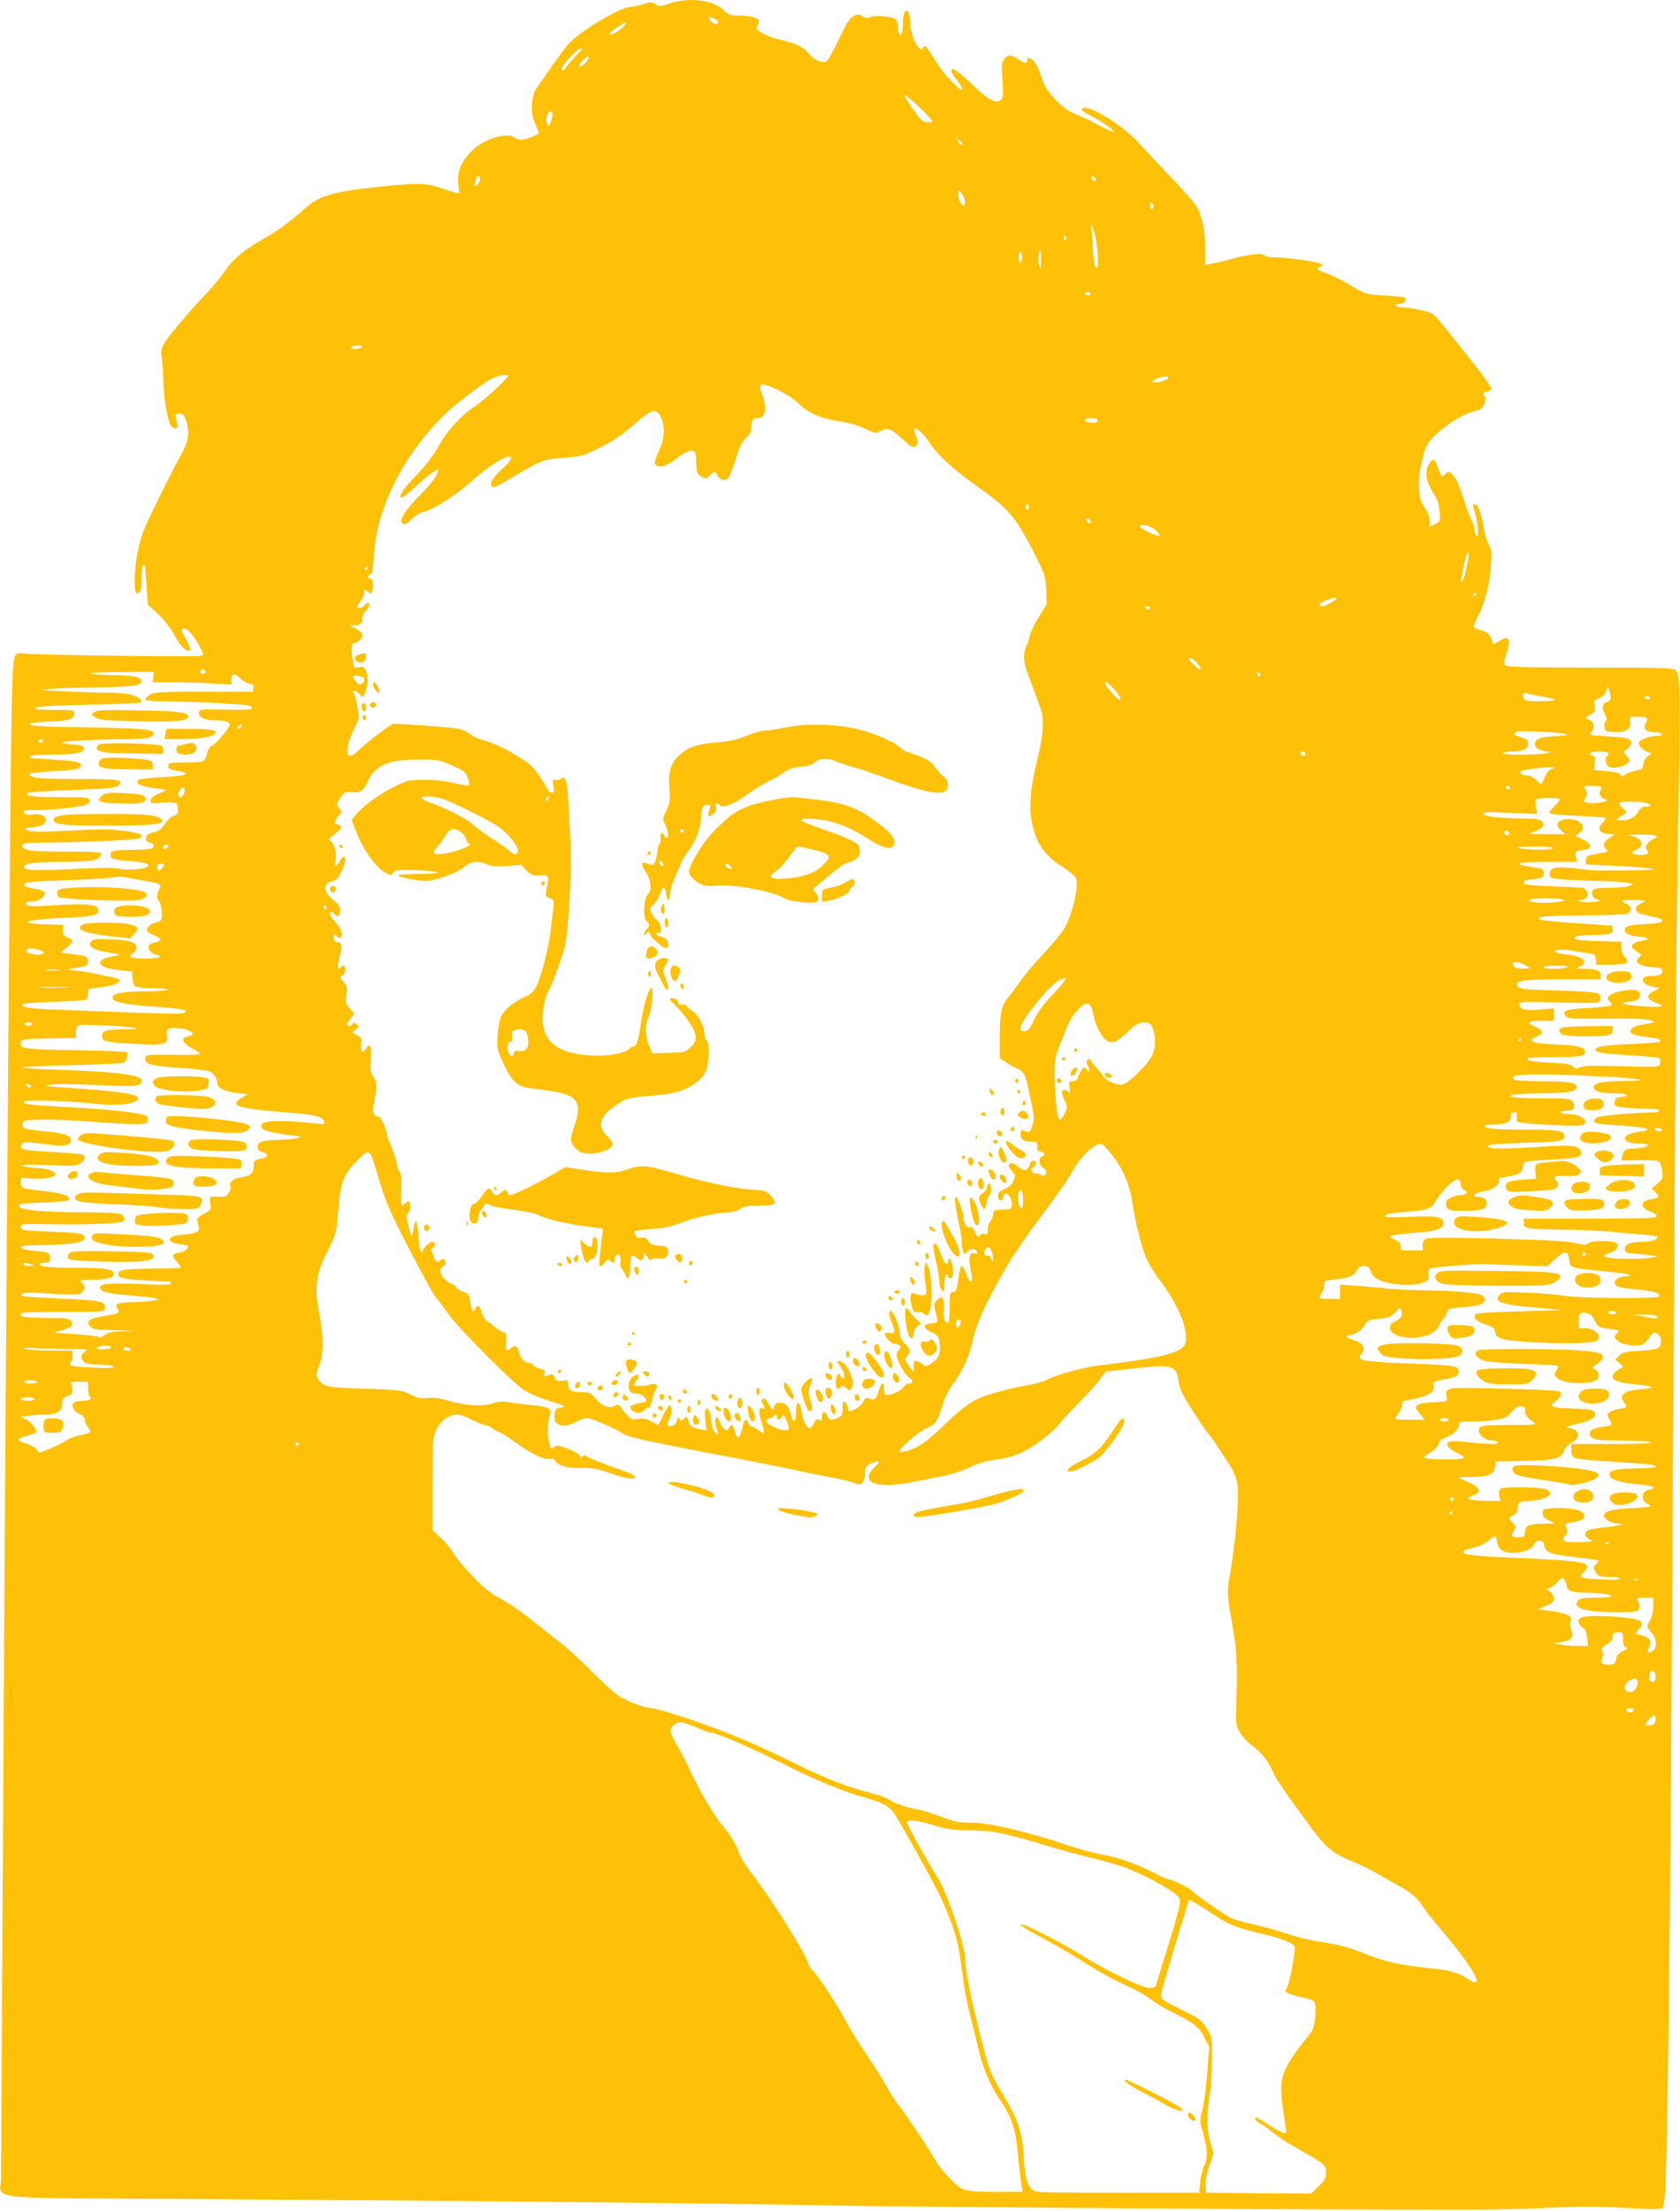 <?xml version="1.0" standalone="no"?>
<!DOCTYPE svg PUBLIC "-//W3C//DTD SVG 20010904//EN"
 "http://www.w3.org/TR/2001/REC-SVG-20010904/DTD/svg10.dtd">
<svg version="1.0" xmlns="http://www.w3.org/2000/svg"
 width="973pt" height="1280pt" viewBox="0 0 973 1280"
 preserveAspectRatio="xMidYMid meet">
<g transform="translate(0,1280) scale(0.1,-0.1)"
fill="#ffc107" stroke="none">
<path d="M3877 12780 c-53 -19 -59 -19 -81 -5 -22 15 -29 15 -71 1 -25 -9 -59
-16 -75 -16 -56 0 -297 -144 -360 -217 -16 -18 -58 -74 -92 -124 -35 -50 -74
-107 -88 -126 -35 -50 -40 -143 -11 -208 12 -26 21 -51 21 -55 0 -9 -79 -40
-103 -40 -10 0 -28 7 -41 15 -48 32 -187 -16 -250 -85 -60 -67 -79 -115 -72
-182 l6 -58 -28 6 c-15 4 -50 15 -79 25 -87 30 -130 31 -336 10 -290 -30 -364
-51 -453 -130 -88 -78 -155 -127 -242 -176 -114 -66 -174 -116 -220 -185 -20
-30 -66 -86 -103 -125 -110 -115 -229 -257 -251 -299 -13 -26 -17 -47 -13 -65
4 -14 9 -75 10 -136 3 -110 26 -247 46 -272 7 -7 18 -13 26 -13 11 0 13 8 8
33 -4 17 -8 37 -9 42 0 6 10 10 23 10 19 0 27 -8 37 -35 23 -65 17 -121 -21
-191 -69 -125 -192 -375 -220 -444 -33 -84 -54 -195 -55 -291 0 -76 5 -90 27
-73 9 8 13 36 13 85 0 43 4 74 10 74 6 0 10 -6 11 -12 0 -7 4 -59 8 -115 l7
-103 61 -57 c36 -34 74 -84 94 -122 33 -63 69 -98 88 -86 7 4 -1 26 -19 59
-35 62 -36 66 -10 66 19 0 60 -51 94 -118 16 -30 16 -33 0 -39 -19 -7 -956 4
-1019 13 -71 9 -69 18 -77 -308 -9 -377 -36 -3784 -50 -6403 -6 -1122 -12
-2075 -12 -2117 -2 -126 -123 -112 1047 -119 1571 -10 3222 -26 3772 -38 462
-10 3376 -28 3775 -24 96 1 274 6 395 12 154 7 281 6 423 -2 171 -9 205 -9
212 3 5 8 11 50 14 94 12 170 28 1399 36 2786 19 3247 30 4694 41 5234 13 625
10 759 -15 785 -15 14 -67 16 -496 16 -375 0 -482 3 -492 13 -10 10 -9 22 5
61 31 89 19 116 -38 81 l-34 -21 -15 35 c-12 28 -23 37 -55 46 -22 6 -42 14
-45 19 -3 4 8 33 25 65 38 72 65 176 74 288 6 77 5 92 -13 126 -11 21 -23 58
-26 82 -13 83 -36 150 -51 150 -8 0 -15 -1 -15 -2 0 -2 7 -28 15 -58 17 -64
20 -144 5 -120 -5 8 -10 24 -10 35 0 11 -8 36 -19 55 -10 19 -32 80 -49 135
-21 67 -40 109 -57 125 -24 23 -25 23 -45 5 -19 -18 -20 -17 -33 16 -8 19 -17
42 -21 52 -8 24 -27 17 -43 -14 -24 -47 -13 -103 33 -171 18 -25 27 -55 31
-96 6 -59 5 -60 -26 -76 l-31 -17 0 36 c0 23 -9 48 -25 70 -47 61 -51 164 -11
312 16 61 36 88 102 144 65 53 139 95 195 109 37 9 47 17 57 43 8 21 8 35 2
41 -16 16 -12 24 12 28 12 2 23 8 25 14 4 11 -48 82 -175 241 -34 43 -73 92
-87 108 -76 95 -73 93 -145 109 -38 9 -85 16 -104 16 -19 0 -38 5 -41 10 -4 6
5 10 20 10 24 0 45 24 32 36 -3 4 -57 9 -119 13 -111 8 -114 9 -184 52 -39 25
-104 58 -144 73 -66 26 -71 30 -50 38 17 6 20 12 13 19 -13 13 -193 38 -270
39 -28 0 -55 5 -58 10 -10 17 -75 11 -175 -15 -52 -14 -112 -28 -132 -32 l-38
-6 0 95 c0 103 -19 193 -53 247 -12 20 -78 95 -147 166 -69 72 -150 159 -180
193 -88 102 -302 234 -332 204 -7 -7 2 -17 31 -32 69 -35 151 -90 151 -101 0
-6 -42 12 -92 39 -51 27 -114 57 -141 67 -65 25 -161 127 -181 194 -20 67 -42
108 -66 121 -16 8 -20 8 -20 -4 0 -26 -16 -26 -50 -1 -43 31 -65 32 -85 1 -14
-20 -15 -41 -9 -120 5 -72 4 -100 -6 -111 -23 -27 -70 -8 -135 54 -80 77 -134
121 -145 121 -19 0 -10 -26 20 -60 26 -32 38 -60 25 -60 -3 0 -27 22 -53 48
-45 45 -61 67 -127 171 -24 38 -29 42 -37 27 -9 -17 -11 -17 -29 0 -23 20 -49
103 -49 153 0 20 -5 43 -10 51 -9 13 -11 13 -20 0 -5 -8 -10 -33 -10 -55 0
-56 -10 -91 -21 -73 -5 7 -9 27 -9 44 0 17 -6 36 -13 42 -21 18 -121 26 -145
13 -17 -9 -27 -8 -46 4 -20 13 -28 14 -51 3 -22 -10 -41 -39 -86 -135 -32 -68
-65 -126 -74 -129 -27 -11 -64 5 -97 42 -42 46 -66 58 -167 83 -84 21 -146 54
-138 75 3 6 8 18 12 27 9 22 -41 39 -115 39 -51 0 -60 3 -92 34 -59 57 -201
73 -311 36z m264 -90 c10 -6 19 -15 19 -20 0 -17 -26 -11 -45 10 -20 22 -7 27
26 10z m-527 -41 c-18 -20 -65 -49 -79 -49 -13 0 8 22 43 45 46 30 61 32 36 4z
m-244 -134 c0 -2 -17 -21 -38 -42 -20 -21 -45 -49 -54 -63 -8 -14 -19 -22 -23
-18 -10 10 16 48 62 92 35 33 53 44 53 31z m16 -83 c-36 -36 -46 -19 -10 19
16 17 30 25 33 18 2 -6 -8 -23 -23 -37z m1939 -253 c41 -39 75 -76 75 -81 0
-5 -14 -8 -31 -6 -26 2 -40 16 -85 81 -30 42 -50 77 -44 77 5 0 44 -32 85 -71z
m-2125 -44 c0 -8 -5 -26 -11 -42 -11 -27 -12 -27 -21 -8 -6 14 -5 30 1 48 11
28 31 29 31 2z m2365 -155 c10 -11 13 -20 7 -20 -6 0 -16 9 -22 20 -6 11 -9
20 -7 20 2 0 12 -9 22 -20z m-2785 -219 c0 -10 -7 -24 -15 -31 -12 -10 -15
-10 -15 3 0 23 11 47 21 47 5 0 9 -8 9 -19z m3564 3 c4 -10 1 -14 -6 -12 -15
5 -23 28 -10 28 5 0 13 -7 16 -16z m-757 -122 c3 -13 2 -26 -2 -30 -11 -12
-35 30 -35 62 1 30 1 30 16 11 8 -11 17 -30 21 -43z m1093 -38 c0 -8 -4 -14
-10 -14 -5 0 -10 9 -10 21 0 11 5 17 10 14 6 -3 10 -13 10 -21z m-323 -271 c4
-54 2 -83 -4 -83 -14 0 -21 42 -27 160 l-6 95 16 -45 c8 -25 18 -82 21 -127z
m-183 92 c3 -8 1 -15 -4 -15 -6 0 -10 7 -10 15 0 8 2 15 4 15 2 0 6 -7 10 -15z
m-145 -132 c0 -49 -2 -54 -10 -33 -9 23 -4 90 6 90 3 0 5 -26 4 -57z m-109 17
c0 -16 -4 -30 -10 -30 -5 0 -10 14 -10 30 0 17 5 30 10 30 6 0 10 -13 10 -30z
m395 -210 c3 -5 -3 -10 -15 -10 -12 0 -18 5 -15 10 3 6 10 10 15 10 5 0 12 -4
15 -10z m-4220 -310 c-3 -5 -20 -10 -36 -10 -18 0 -28 4 -24 10 3 6 20 10 36
10 18 0 28 -4 24 -10z m785 -234 c-42 -40 -103 -91 -136 -113 -75 -51 -152
-135 -195 -211 -43 -76 -79 -123 -161 -208 -61 -65 -84 -104 -59 -104 5 0 41
29 79 64 73 67 120 102 127 95 11 -11 -36 -80 -91 -134 -101 -100 -141 -166
-108 -179 11 -4 27 5 48 28 17 18 46 37 64 41 58 12 184 91 277 174 88 78 168
133 213 146 37 11 27 -19 -21 -62 -57 -50 -81 -87 -70 -108 8 -13 28 -4 128
56 160 95 173 100 294 109 98 7 110 11 207 59 75 37 127 73 194 131 103 92
129 99 156 48 28 -53 23 -133 -10 -199 -16 -32 -26 -64 -23 -73 11 -27 60 -19
108 17 56 43 83 57 108 57 18 0 20 -7 23 -67 3 -61 5 -69 30 -82 25 -15 29
-14 52 8 14 14 27 23 28 20 2 -2 8 -13 14 -24 14 -24 40 -31 60 -15 8 7 28 56
44 110 23 73 38 104 60 124 20 18 30 36 30 55 0 46 10 61 40 61 44 0 54 58 23
138 -12 31 -13 46 -5 54 17 17 172 -61 219 -110 51 -53 129 -86 233 -101 54
-8 108 -23 147 -42 60 -29 63 -29 93 -14 40 21 60 14 126 -46 59 -53 66 -56
83 -35 9 11 8 23 -4 52 -8 20 -13 39 -10 42 10 11 56 -31 88 -81 45 -70 139
-156 278 -254 185 -131 220 -173 334 -396 57 -112 60 -122 64 -202 l3 -84 -46
-74 c-25 -40 -49 -89 -52 -108 -4 -19 -13 -46 -20 -61 -20 -40 -17 -95 10
-163 13 -33 31 -82 41 -110 10 -27 23 -66 31 -85 22 -58 17 -155 -16 -288 -54
-222 -56 -332 -10 -456 28 -72 72 -123 155 -176 35 -22 69 -49 75 -61 22 -40
-17 -211 -68 -298 -15 -25 -68 -89 -118 -142 -51 -54 -111 -125 -134 -159 -23
-33 -54 -75 -69 -93 -40 -45 -51 -94 -51 -232 l0 -120 38 -26 c20 -15 47 -29
58 -33 33 -10 53 -38 63 -87 5 -24 17 -79 26 -122 15 -67 15 -84 4 -123 -10
-33 -17 -43 -29 -38 -8 3 -21 8 -27 11 -17 7 -17 -39 -1 -55 7 -7 29 -12 49
-12 35 0 38 -2 36 -27 -2 -22 3 -29 21 -31 25 -4 29 -17 7 -26 -22 -8 -19 -53
5 -66 22 -12 26 -35 10 -45 -6 -4 -17 -1 -25 5 -8 6 -18 9 -23 6 -6 -3 -16 1
-23 10 -11 13 -10 17 4 25 9 6 17 17 17 24 0 22 -28 18 -35 -4 -12 -40 -32
-45 -66 -17 -47 40 -78 21 -39 -24 11 -13 20 -24 20 -25 0 -1 -5 -15 -10 -31
-7 -20 -23 -35 -50 -47 -31 -13 -40 -22 -40 -42 0 -16 6 -25 15 -25 8 0 15 9
15 20 0 11 7 20 15 20 18 0 35 -31 35 -64 0 -27 -1 -27 -70 -30 -29 -1 -36 -5
-38 -26 -2 -13 -10 -33 -18 -44 -8 -11 -14 -33 -14 -49 0 -23 -3 -27 -19 -22
-12 4 -23 0 -28 -10 -7 -12 -12 -8 -26 21 -12 24 -22 34 -32 30 -17 -6 -35 22
-35 55 0 30 -33 119 -44 119 -10 0 -4 -58 18 -155 9 -38 16 -88 16 -110 0 -22
5 -47 10 -55 8 -13 11 -12 23 4 15 20 48 19 55 -3 3 -10 0 -12 -11 -8 -29 11
-39 -17 -28 -79 13 -70 14 -84 2 -84 -4 0 -16 20 -25 45 -10 25 -21 45 -26 45
-4 0 -10 -17 -14 -37 -15 -105 -18 -113 -37 -113 -17 0 -19 -8 -19 -90 0 -51
-4 -90 -10 -90 -18 0 -31 41 -25 83 3 23 1 49 -4 57 -9 13 -13 12 -33 -7 -21
-21 -21 -26 -10 -68 17 -63 17 -63 -25 -67 -51 -4 -49 -27 3 -52 39 -19 42
-23 47 -70 6 -57 -8 -85 -55 -114 -25 -15 -28 -15 -46 1 -10 9 -27 17 -36 17
-15 0 -17 -6 -14 -30 6 -39 -2 -38 -31 5 -22 33 -23 37 -7 53 23 26 20 38 -14
74 -22 23 -30 41 -30 67 0 35 -37 121 -52 121 -12 0 -9 -28 7 -67 22 -52 20
-66 -10 -61 -14 3 -28 2 -30 -2 -8 -12 35 -60 53 -60 9 0 23 -4 31 -9 12 -8
11 -12 -3 -27 -12 -11 -15 -25 -11 -43 10 -40 53 -109 76 -121 21 -12 17 -30
-8 -30 -8 0 -24 -11 -35 -25 -19 -24 -83 -49 -100 -39 -4 3 -8 18 -8 35 0 44
-17 35 -33 -18 -13 -48 -22 -53 -59 -38 -13 5 -20 0 -27 -19 -9 -23 -56 -56
-81 -56 -5 0 -10 8 -10 19 0 10 -7 24 -15 31 -13 11 -15 6 -15 -32 0 -38 -4
-46 -25 -56 -39 -18 -55 -15 -65 14 -12 30 -30 23 -30 -13 0 -21 -3 -23 -14
-14 -12 10 -18 7 -31 -18 -8 -17 -20 -31 -25 -31 -17 0 -41 48 -48 96 -10 70
-32 70 -32 0 0 -68 -15 -73 -31 -11 -12 48 -35 68 -72 63 -14 -2 -23 -11 -25
-27 -3 -22 -6 -20 -29 18 -19 32 -28 40 -36 32 -9 -9 -8 -17 1 -31 16 -25 15
-31 -2 -24 -23 9 -25 -18 -5 -81 10 -32 16 -61 14 -63 -2 -2 -16 5 -31 17 -15
11 -33 21 -40 21 -7 0 -16 9 -19 20 -9 28 -24 25 -31 -7 -19 -87 -33 -98 -48
-39 -10 38 -23 46 -32 21 -11 -28 -35 -15 -53 28 -16 35 -20 39 -26 23 -5 -10
-3 -33 3 -50 17 -46 14 -54 -8 -27 -11 13 -20 38 -20 56 0 44 -17 88 -31 79
-7 -4 -8 -27 -4 -66 l7 -59 -38 7 c-48 8 -60 17 -68 51 -7 24 -8 25 -26 8 -12
-11 -20 -13 -20 -7 0 7 -4 12 -10 12 -5 0 -10 -6 -10 -14 0 -20 -27 -39 -45
-32 -14 5 -14 9 0 35 17 33 20 77 6 85 -5 3 -21 -20 -37 -52 -15 -31 -29 -59
-31 -61 -1 -2 -19 6 -39 18 -29 17 -46 21 -76 16 -33 -6 -41 -3 -65 22 -16 16
-33 37 -39 48 -7 13 -15 16 -25 10 -39 -25 -83 -9 -127 46 -20 25 -30 29 -76
29 -57 0 -76 12 -76 48 0 22 -3 24 -33 18 -27 -5 -34 -2 -42 16 -11 24 -16 25
-49 12 -15 -6 -17 -4 -12 14 6 17 1 21 -23 27 -16 3 -35 13 -42 21 -6 8 -19
14 -29 14 -22 0 -47 28 -55 63 -9 36 -22 43 -44 23 -28 -25 -33 -19 -29 36 3
46 1 53 -17 56 -11 2 -31 14 -45 27 -14 12 -34 27 -46 33 -11 6 -26 29 -33 51
-12 42 -27 52 -37 26 -11 -29 -23 -15 -30 35 -6 45 -9 50 -41 61 -19 6 -37 17
-39 24 -3 7 -18 19 -34 25 -49 20 -78 84 -45 96 19 8 20 44 1 44 -8 0 -18 -5
-21 -10 -9 -15 -35 8 -35 31 0 10 -5 21 -11 25 -8 5 -6 10 5 16 20 11 21 38 1
38 -17 0 -50 -30 -57 -51 -10 -28 -18 -1 -24 84 -4 48 -11 87 -15 87 -4 0 -11
-20 -15 -45 -3 -25 -9 -44 -11 -41 -3 3 -11 31 -19 63 -12 50 -11 59 3 75 10
11 13 26 9 44 -7 25 -8 26 -26 9 -18 -17 -20 -17 -26 -1 -4 10 -4 50 -1 90 4
52 1 76 -9 91 -8 10 -14 28 -14 39 0 19 -31 108 -51 148 -5 10 -9 26 -9 35 -1
28 -39 105 -49 99 -5 -3 -14 1 -22 10 -10 12 -10 28 -1 78 17 88 15 120 -8
148 -16 21 -18 35 -13 95 6 73 -6 102 -27 63 -18 -34 -32 -23 -28 22 3 38 0
44 -25 56 l-28 13 22 18 c20 16 20 18 3 31 -13 12 -18 12 -21 3 -5 -15 -33
-18 -33 -4 0 4 9 20 21 35 l21 26 -27 32 c-21 25 -25 38 -21 62 11 52 8 68
-16 93 -21 23 -22 25 -5 34 9 6 17 21 17 34 0 27 -9 32 -27 14 -19 -19 -21 4
-6 61 17 66 14 85 -12 85 -13 0 -21 8 -23 23 -2 12 1 22 7 22 6 0 11 -4 11
-10 0 -5 7 -10 15 -10 27 0 17 48 -20 89 -34 37 -44 61 -26 61 5 0 14 -7 21
-15 17 -20 30 -10 30 25 0 22 -9 36 -36 56 -61 47 -67 100 -12 111 22 4 35 17
54 54 25 50 31 89 15 89 -6 0 -16 -12 -23 -26 -7 -15 -17 -25 -23 -23 -5 2 -8
9 -5 14 12 26 3 95 -15 115 l-20 22 40 34 c33 28 37 36 25 44 -8 5 -18 10 -22
10 -15 0 -8 24 14 47 20 22 20 24 4 42 -15 16 -16 23 -6 43 25 47 42 59 76 52
43 -8 72 10 91 54 40 99 117 134 297 135 105 1 115 -1 191 -33 71 -31 81 -39
94 -73 7 -20 11 -40 8 -44 -4 -3 -42 2 -84 13 -49 12 -114 19 -174 19 -93 0
-99 -2 -180 -42 -87 -43 -187 -118 -222 -165 l-20 -27 27 -69 c36 -94 103
-191 155 -226 40 -27 43 -27 56 -10 12 17 26 19 132 16 161 -5 171 -22 13 -22
-76 0 -120 -4 -115 -9 12 -11 115 -31 161 -31 56 0 186 47 222 80 38 34 78 39
135 15 26 -11 56 -13 116 -8 l80 6 30 -32 c28 -29 35 -32 78 -29 53 3 55 1 38
-84 -7 -34 -5 -38 19 -48 25 -9 27 -13 22 -52 -4 -24 -11 -82 -16 -130 -12
-104 -51 -260 -81 -323 -17 -36 -31 -49 -72 -68 -64 -29 -113 -70 -134 -110
-8 -17 -18 -67 -21 -112 -4 -79 -3 -84 36 -167 39 -83 70 -117 117 -131 11 -4
63 -11 115 -18 195 -23 228 -62 175 -212 -27 -78 -23 -101 21 -136 34 -27 103
-28 162 -1 51 23 53 41 7 84 -62 59 -41 118 67 187 48 31 60 34 189 45 145 13
200 30 266 80 18 14 40 39 49 56 20 38 25 179 7 185 -7 3 -13 19 -13 36 0 42
-35 112 -68 133 -15 9 -30 23 -34 30 -5 7 -16 10 -27 7 -12 -3 -20 2 -24 16
-3 14 -13 21 -31 21 -25 0 -24 -1 18 -43 24 -24 60 -68 80 -98 46 -69 48 -107
5 -143 -35 -30 -28 -28 -137 -32 l-84 -2 -19 45 c-23 54 -25 123 -3 164 19 38
32 169 16 169 -15 0 -49 -116 -61 -211 -12 -92 -25 -129 -45 -129 -8 0 -19 -6
-23 -13 -13 -20 -112 -41 -188 -39 -197 5 -293 61 -310 181 -8 58 8 153 33
195 10 17 38 86 61 154 42 121 43 127 58 350 9 140 12 271 8 342 -3 63 -9 172
-13 242 -7 133 -17 163 -46 138 -9 -7 -23 -9 -32 -6 -13 5 -15 0 -9 -34 6 -33
4 -40 -9 -40 -9 0 -20 8 -23 17 -4 10 -24 43 -45 74 -37 56 -59 78 -115 111
-15 10 -35 22 -43 27 -43 27 -140 70 -172 76 -20 4 -52 18 -70 31 -18 14 -48
29 -68 34 -26 7 -305 29 -382 30 -12 0 -173 -123 -206 -158 -66 -69 -83 -1
-28 111 13 29 28 62 31 75 7 24 -13 130 -28 150 -16 21 18 14 38 -8 18 -20 19
-20 32 17 15 46 16 83 3 119 -9 23 -15 26 -40 21 -27 -6 -30 -4 -35 26 -13 82
-11 111 10 115 22 4 45 29 45 49 0 7 -17 21 -37 32 l-38 20 31 1 c32 0 44 14
44 49 0 10 9 26 20 36 20 18 27 45 11 45 -5 0 -14 -7 -21 -15 -13 -16 -40 -20
-40 -6 0 4 9 20 20 34 11 14 20 35 20 48 0 21 1 21 19 5 17 -15 19 -15 25 -1
12 32 7 75 -9 75 -18 0 -20 17 -2 22 13 5 14 8 26 148 27 301 232 652 504 864
162 125 193 143 257 145 22 0 15 -9 -50 -73z m3885 54 c-8 -13 -76 -31 -89
-23 -13 8 40 32 72 33 13 0 21 -4 17 -10z m-410 -240 c3 -6 -1 -13 -9 -16 -22
-8 -68 4 -61 16 8 13 62 13 70 0z m-395 -505 c0 -8 -4 -15 -10 -15 -5 0 -10 7
-10 15 0 8 5 15 10 15 6 0 10 -7 10 -15z m358 -84 c3 -8 -1 -12 -9 -9 -7 2
-15 10 -17 17 -3 8 1 12 9 9 7 -2 15 -10 17 -17z m371 -47 c17 -14 29 -30 26
-35 -6 -9 -115 41 -115 53 0 18 60 6 89 -18z m1815 -166 c-13 -77 -27 -128
-36 -134 -10 -7 -9 2 14 114 12 56 31 73 22 20z m-6374 -58 c0 -5 -5 -10 -11
-10 -5 0 -7 5 -4 10 3 6 8 10 11 10 2 0 4 -4 4 -10z m6420 -150 c0 -5 -5 -10
-11 -10 -5 0 -7 5 -4 10 3 6 8 10 11 10 2 0 4 -4 4 -10z m-810 -25 c0 -10 -65
-45 -83 -45 -32 0 -12 24 29 37 46 14 54 15 54 8z m-1080 -55 c0 -5 -4 -10 -9
-10 -6 0 -13 5 -16 10 -3 6 1 10 9 10 9 0 16 -4 16 -10z m275 -321 c37 -45 21
-50 -23 -6 -26 26 -32 37 -20 37 9 0 28 -14 43 -31z m-5745 -50 c0 -5 -7 -9
-15 -9 -15 0 -20 12 -9 23 8 8 24 -1 24 -14z m-302 -29 l-5 -30 116 0 c64 0
167 -3 229 -7 l112 -6 0 26 c0 40 18 42 54 8 18 -17 42 -31 55 -31 18 0 22 -5
19 -22 l-3 -23 -285 0 c-257 0 -289 -2 -313 -18 -15 -9 -27 -22 -27 -27 0 -6
44 -10 108 -10 148 -1 473 -17 495 -25 9 -4 17 -12 17 -17 0 -7 -53 -9 -152
-7 -148 4 -153 3 -156 -17 -4 -26 33 -44 91 -44 55 0 87 -9 87 -25 0 -19 -78
-113 -100 -120 -12 -4 -24 -21 -30 -45 -6 -22 -16 -43 -23 -47 -6 -4 -55 -8
-107 -8 -88 0 -95 -1 -95 -20 0 -16 10 -21 54 -28 89 -15 46 -31 -94 -37 -68
-3 -129 -10 -134 -15 -21 -21 8 -37 90 -47 69 -9 79 -13 59 -20 -54 -20 -75
-34 -78 -52 -4 -18 2 -19 71 -13 81 6 87 2 87 -48 0 -16 -7 -25 -25 -29 -14
-4 -36 -24 -50 -46 -16 -25 -35 -42 -53 -45 -41 -9 -57 -20 -57 -41 0 -12 8
-20 23 -22 25 -4 30 -27 6 -36 -9 -3 -58 -6 -109 -6 -106 0 -125 -5 -125 -30
0 -23 14 -27 116 -36 88 -7 119 -18 96 -33 -23 -14 -127 -21 -163 -10 -23 6
-110 6 -267 -2 -238 -11 -282 -9 -282 15 0 19 66 26 236 26 78 0 155 5 171 11
30 11 45 28 37 41 -3 4 -97 8 -210 8 -205 0 -244 6 -244 35 0 12 18 15 93 16
268 2 578 16 589 27 21 21 -4 31 -107 43 -75 9 -147 9 -305 0 -162 -9 -213 -9
-236 0 -29 13 -29 13 23 19 29 3 60 12 68 21 33 33 -11 65 -72 53 -20 -4 -33
-1 -42 10 -12 14 -5 16 70 16 93 0 250 17 287 31 15 6 22 15 20 27 -3 15 -20
17 -175 17 -119 0 -176 4 -184 12 -17 17 17 20 284 30 187 8 230 12 243 25 34
34 9 38 -237 38 -227 0 -279 5 -279 29 0 5 63 12 140 16 101 6 143 11 151 22
23 26 -8 37 -129 44 -64 4 -127 8 -139 8 -13 1 -23 6 -23 11 0 6 45 10 113 11
156 1 202 9 202 34 0 17 -8 21 -62 25 -34 3 -64 8 -67 11 -8 7 212 19 366 19
128 0 171 10 166 38 -4 21 -104 28 -443 32 -216 2 -301 9 -265 23 8 3 61 8
118 10 106 5 132 15 132 48 0 18 -9 19 -117 19 -91 0 -114 3 -105 12 9 9 98
14 307 18 162 4 298 9 301 13 13 12 -17 35 -61 46 -24 6 -83 11 -132 11 -48 0
-160 3 -248 7 -141 7 -152 9 -90 14 39 4 149 8 245 9 224 3 284 9 288 32 5 27
-37 38 -156 39 -59 1 -120 5 -137 9 -17 4 55 8 169 9 l198 1 -4 -30z m6412 9
c0 -6 -4 -7 -10 -4 -5 3 -10 11 -10 16 0 6 5 7 10 4 6 -3 10 -11 10 -16z
m-5212 -5 c25 -7 29 -26 9 -43 -11 -8 -19 -5 -35 12 -30 31 -20 43 26 31z
m4402 -131 c-1 -13 -13 -5 -45 30 -60 66 -60 98 0 35 25 -26 45 -55 45 -65z
m2839 6 c1 -9 -8 -19 -19 -22 -29 -8 -36 -36 -16 -70 12 -22 14 -33 5 -43 -6
-7 -9 -23 -7 -36 3 -20 9 -23 53 -26 69 -3 101 15 97 56 l-2 32 50 0 c52 0 58
-6 39 -42 -15 -27 10 -48 57 -48 18 0 36 -4 39 -10 4 -6 -6 -10 -22 -10 -43 0
-104 -20 -110 -36 -7 -18 14 -43 46 -56 l26 -9 -22 -17 c-12 -9 -23 -30 -25
-47 -3 -26 -8 -30 -48 -38 -25 -5 -52 -15 -61 -23 -14 -13 -17 -13 -22 0 -4
10 -29 16 -81 21 l-76 7 6 38 c5 29 2 38 -10 43 -32 13 -15 27 33 27 48 0 72
-12 51 -25 -18 -11 -11 -54 10 -65 24 -13 91 2 110 25 11 13 9 20 -10 40 -20
22 -21 25 -6 31 9 3 21 15 27 26 20 37 -7 49 -130 55 -103 6 -110 7 -96 23 23
26 19 59 -10 72 l-25 11 31 19 c27 17 30 23 25 51 -5 29 -3 34 24 44 17 6 35
23 41 40 l12 28 7 -25 c5 -14 8 -32 9 -41z m-391 7 c40 -6 70 -15 66 -19 -9
-8 -146 -10 -168 -1 -9 3 -16 15 -16 26 0 17 4 19 23 13 12 -4 55 -12 95 -19z
m617 -6 c3 -5 -1 -10 -9 -10 -8 0 -18 5 -21 10 -3 6 1 10 9 10 8 0 18 -4 21
-10z m-8160 -169 c-3 -6 -11 -11 -17 -11 -6 0 -6 6 2 15 14 17 26 13 15 -4z
m7672 -40 c21 -6 5 -9 -59 -13 -90 -5 -118 -16 -118 -49 0 -21 34 -38 78 -40
21 -1 18 -3 -13 -10 -59 -12 -258 -11 -250 1 3 6 29 10 56 10 63 0 89 13 89
45 0 20 -8 26 -40 36 -41 12 -50 23 -27 33 16 7 248 -3 284 -13z m-8817 -41
c0 -5 -7 -10 -16 -10 -8 0 -12 5 -9 10 3 6 10 10 16 10 5 0 9 -4 9 -10z m7310
-76 c0 -17 -22 -14 -28 4 -2 7 3 12 12 12 9 0 16 -7 16 -16z m1428 -85 c-17
-7 -32 -24 -42 -50 -9 -21 -18 -39 -20 -39 -3 0 -16 11 -30 25 -14 14 -35 25
-48 25 -32 0 -54 15 -38 25 15 9 108 22 165 23 37 0 38 0 13 -9z m-243 -109
c3 -5 -1 -10 -9 -10 -9 0 -16 5 -16 10 0 6 4 10 9 10 6 0 13 -4 16 -10z m528
3 c4 -3 2 -12 -3 -18 -14 -17 -2 -43 23 -51 22 -7 21 -8 -3 -15 -63 -18 -146
-6 -110 16 14 9 13 48 -2 63 -9 9 -1 12 38 12 28 0 54 -3 57 -7z m-8203 -22
c0 -10 -7 -24 -15 -31 -12 -10 -16 -9 -21 4 -6 16 11 46 27 46 5 0 9 -8 9 -19z
m1622 -103 c74 -36 160 -81 190 -101 53 -33 118 -112 118 -142 0 -26 -22 -27
-48 -2 -15 14 -61 46 -102 72 -41 26 -91 62 -110 80 -34 33 -155 95 -252 130
-66 23 -61 38 10 33 46 -3 86 -18 194 -70z m480 50 c-7 -7 -12 -8 -12 -2 0 14
12 26 19 19 2 -3 -1 -11 -7 -17z m5861 6 c3 -4 -10 -21 -29 -40 -20 -18 -33
-37 -30 -42 3 -5 76 -12 162 -15 86 -4 159 -9 162 -12 3 -3 -5 -17 -18 -30
-32 -34 -18 -59 35 -63 l38 -3 -31 -20 c-33 -19 -41 -46 -20 -67 7 -7 10 -12
8 -13 -3 -1 -32 -6 -65 -13 -54 -10 -60 -13 -60 -36 l0 -25 170 -8 c242 -11
293 -25 95 -26 -85 0 -168 -1 -185 -2 -16 -1 -76 5 -132 12 -120 15 -158 8
-158 -31 0 -24 4 -25 75 -31 41 -4 127 -7 190 -9 63 -1 140 -5 170 -9 54 -7
54 -8 27 -19 -16 -7 -64 -12 -107 -12 -90 0 -110 -5 -110 -29 0 -23 19 -41 45
-42 11 -1 0 -5 -23 -10 -25 -4 -60 -4 -80 0 -31 8 -33 9 -11 10 36 1 54 24 39
50 -6 12 -18 22 -28 22 -9 1 -89 4 -177 8 -133 5 -160 9 -160 21 0 10 12 16
35 18 67 5 80 11 80 36 0 26 -4 27 -97 41 -91 14 -37 25 123 25 l167 0 -6 30
c-7 31 -4 33 58 42 40 6 29 37 -20 59 -46 20 -47 21 -24 33 50 24 27 74 -37
83 -45 6 -84 -9 -84 -32 0 -8 10 -23 22 -35 l22 -20 -110 1 c-101 1 -106 2
-70 13 48 15 65 38 47 60 -10 12 -35 16 -110 17 -140 2 -224 12 -229 27 -3 11
25 12 153 6 l158 -7 -7 37 c-4 20 -4 41 -1 46 7 11 128 14 138 4z m490 -20
c43 -8 50 -24 10 -24 -21 0 -33 -8 -45 -30 -19 -33 -53 -50 -101 -50 -34 1
-31 6 19 36 17 10 17 13 -9 36 -19 18 -24 28 -15 31 19 8 97 8 141 1z m-6849
-175 c14 -11 26 -29 26 -40 0 -10 5 -19 10 -19 6 0 10 -4 10 -9 0 -12 -63 -36
-134 -51 -77 -16 -92 -3 -49 42 17 18 38 48 47 66 20 38 50 42 90 11z m6066
-5 c0 -17 -22 -14 -28 4 -2 7 3 12 12 12 9 0 16 -7 16 -16z m849 -13 c11 -7
10 -10 -6 -15 -11 -4 -29 -16 -39 -27 -14 -16 -16 -24 -7 -38 15 -25 7 -31
-38 -31 -46 0 -60 16 -24 30 58 22 33 76 -39 83 -22 2 0 4 49 5 50 1 96 -2
104 -7z m-8619 -66 c-7 -8 -16 -12 -21 -9 -13 8 -1 24 18 24 13 0 13 -3 3 -15z
m8025 -5 c7 -12 -154 -12 -200 0 -20 5 9 8 82 9 65 1 114 -3 118 -9z m-8045
-98 c0 -10 -22 -32 -32 -32 -4 0 -8 9 -8 20 0 13 7 20 20 20 11 0 20 -4 20 -8z
m-125 -89 c101 -17 115 -24 97 -53 -14 -23 -16 -56 -3 -64 13 -8 24 -81 16
-106 -4 -12 -15 -20 -27 -20 -24 0 -58 -27 -58 -45 0 -7 18 -20 40 -29 48 -19
51 -32 10 -41 -16 -4 -32 -11 -36 -16 -12 -19 8 -50 37 -56 51 -10 20 -23 -54
-23 -83 0 -112 11 -78 29 12 7 21 21 21 36 0 31 -43 44 -164 47 -75 3 -90 0
-99 -14 -19 -29 12 -48 99 -62 77 -12 78 -13 39 -20 -57 -10 -85 -23 -85 -39
0 -21 38 -36 115 -44 l70 -8 3 -41 c4 -49 12 -53 112 -55 135 -2 113 -17 -26
-18 -150 -1 -207 -12 -202 -40 5 -24 82 -39 257 -50 151 -10 203 -23 147 -37
-24 -6 -196 -1 -762 22 -136 6 -178 14 -160 31 4 4 85 10 179 13 95 3 178 9
185 13 6 5 12 21 12 36 0 27 2 28 65 34 69 7 121 25 118 42 -1 6 -21 14 -45
18 -24 4 -63 13 -88 18 -25 6 -74 14 -110 18 -64 7 -65 7 -25 15 90 17 86 15
83 44 -3 26 -7 27 -81 37 l-77 10 35 28 c43 34 44 45 6 60 -23 9 -28 16 -27
41 l1 31 -90 3 c-190 5 -133 29 95 38 177 8 203 14 198 47 -3 19 -11 23 -58
29 -30 4 -115 3 -189 -3 -74 -5 -142 -7 -152 -4 -31 10 -22 25 15 25 40 0 82
30 74 52 -4 9 -26 18 -56 22 -27 3 -55 13 -61 20 -15 18 33 23 294 32 99 3
198 10 220 14 22 4 49 6 60 3 11 -3 61 -12 110 -20z m8230 -112 c14 -6 -1 -10
-51 -15 -78 -8 -164 1 -142 15 16 11 166 10 193 0z m472 -7 c-4 -4 -17 -12
-29 -18 -38 -19 -29 -50 17 -60 99 -22 116 -28 112 -39 -2 -8 -38 -14 -98 -17
-98 -5 -119 -12 -119 -35 0 -19 32 -35 72 -36 18 0 42 -4 53 -9 17 -6 13 -9
-20 -15 -71 -13 -82 -35 -35 -64 27 -16 29 -20 15 -31 -8 -7 -15 -18 -15 -25
0 -17 53 -35 102 -35 26 0 41 -5 45 -16 8 -22 -14 -34 -63 -34 -73 0 -63 -50
12 -64 l36 -7 -33 -17 c-53 -27 -42 -50 36 -78 18 -7 18 -8 -5 -12 -39 -6
-210 9 -210 19 0 5 15 9 33 9 18 0 41 6 51 13 22 16 17 50 -8 55 -36 7 -126
-10 -148 -28 -22 -17 -22 -19 -5 -38 17 -19 17 -20 -5 -26 -13 -3 -74 -9 -136
-13 -117 -6 -139 -16 -112 -48 10 -12 50 -14 239 -13 150 2 234 -1 251 -9 l25
-11 -25 -5 c-14 -3 -41 -8 -61 -12 -21 -3 -43 -13 -50 -21 -20 -25 9 -40 91
-48 69 -7 97 -20 63 -30 -10 -2 -88 -8 -173 -11 -147 -7 -190 -15 -190 -34 0
-15 47 -22 208 -31 85 -5 159 -13 164 -18 6 -6 7 -19 3 -31 -6 -20 -10 -20
-223 -14 -163 5 -223 3 -241 -6 -19 -11 -26 -10 -41 4 -14 13 -43 19 -112 22
-118 5 -160 12 -153 24 4 5 69 9 148 9 160 0 187 5 187 30 0 27 -43 38 -165
43 -110 5 -145 12 -145 27 0 4 14 13 30 19 42 14 38 39 -10 58 -22 9 -37 20
-34 24 3 5 36 9 75 9 l69 0 0 36 0 36 -85 -7 c-89 -7 -115 0 -115 33 0 13 26
14 219 8 120 -3 226 -4 235 0 9 3 16 16 16 29 0 30 -19 33 -268 41 -184 6
-204 9 -213 26 -17 31 28 38 262 38 l219 0 0 24 c0 28 -20 35 -95 37 -43 0
-47 2 -28 11 57 28 23 62 -71 71 -68 7 -100 26 -45 28 18 1 38 1 44 0 5 -2 44
-7 87 -14 76 -11 77 -11 80 -41 l3 -31 82 0 c95 0 117 11 84 44 -13 13 -21 34
-21 55 l0 34 -129 3 c-71 2 -133 7 -137 12 -16 15 11 22 98 24 105 2 118 5
118 33 0 11 -1 20 -2 20 -2 1 -94 7 -205 15 -112 7 -208 17 -215 21 -27 17 36
23 252 24 124 1 236 5 250 9 32 9 33 41 2 57 -41 20 -36 24 38 24 40 0 70 -3
67 -6z m-7637 -39 c0 -8 -2 -15 -4 -15 -2 0 -6 7 -10 15 -3 8 -1 15 4 15 6 0
10 -7 10 -15z m-1660 -246 c27 -10 30 -13 16 -21 -9 -5 -31 -6 -49 -3 -41 9
-49 14 -42 26 8 12 35 11 75 -2z m8603 -86 l32 -18 -38 -3 c-37 -3 -67 10 -67
29 0 15 39 10 73 -8z m242 -13 c-28 -12 -135 -12 -135 0 0 6 32 10 78 9 52 0
71 -3 57 -9z m-8738 -17 c-20 -2 -52 -2 -70 0 -17 2 0 4 38 4 39 0 53 -2 32
-4z m5833 -54 c0 -5 -34 -46 -75 -89 -49 -51 -86 -101 -106 -144 -26 -54 -36
-66 -55 -66 -16 0 -24 6 -24 18 0 40 174 256 225 278 37 16 35 16 35 3z
m-5787 -46 c-40 -2 -107 -2 -150 0 -43 1 -10 3 72 3 83 0 118 -2 78 -3z m5935
-110 c5 -10 13 -36 17 -58 9 -56 52 -130 82 -144 31 -14 51 -4 120 60 42 40
58 49 88 49 32 0 38 -4 51 -35 18 -44 18 -106 -1 -151 -22 -54 -147 -174 -179
-174 -42 0 -93 26 -112 57 -10 15 -28 37 -40 49 -12 11 -23 27 -26 35 -4 10
-8 11 -18 3 -9 -9 -9 -17 -1 -32 16 -31 13 -49 -4 -26 -15 19 -15 19 -30 -1
-9 -11 -18 -30 -22 -42 -3 -16 -13 -23 -30 -23 -24 0 -25 -2 -18 -37 5 -31 4
-36 -6 -25 -18 16 -39 15 -39 -3 0 -8 8 -30 17 -50 16 -33 16 -37 0 -70 -30
-64 -43 -46 -52 73 -14 187 -11 240 19 312 15 36 36 89 47 118 22 57 86 132
112 132 9 0 20 -8 25 -17z m-6133 -103 c-3 -5 -12 -10 -20 -10 -8 0 -17 5 -20
10 -4 6 5 10 20 10 15 0 24 -4 20 -10z m590 -20 c31 -6 17 -8 -61 -9 -106 -1
-129 -10 -122 -48 4 -23 37 -29 202 -37 160 -9 181 -3 173 50 -7 41 11 49 83
39 52 -7 85 -31 56 -40 -9 -3 -23 -7 -32 -10 -28 -9 -10 -39 39 -65 26 -14 47
-28 47 -32 0 -4 -71 -7 -157 -5 -156 2 -158 2 -161 -20 -5 -34 27 -43 191 -55
84 -5 164 -15 178 -20 26 -9 49 -44 49 -73 0 -24 45 -46 112 -53 l63 -7 -39
-23 c-72 -43 -18 -60 259 -82 160 -13 210 -23 219 -47 4 -9 5 -18 3 -20 -2 -2
-44 1 -93 7 -137 15 -249 13 -264 -6 -24 -28 10 -45 117 -60 118 -16 114 -14
83 -24 -14 -4 -60 -8 -102 -9 -96 -1 -131 -13 -126 -43 2 -14 12 -24 27 -28
35 -8 37 -28 4 -35 -50 -11 -53 -14 -53 -40 0 -47 -16 -63 -70 -70 -50 -7 -79
-32 -65 -56 4 -5 -1 -21 -10 -35 -14 -22 -22 -25 -63 -22 -45 3 -47 2 -46 -22
0 -14 3 -32 5 -40 2 -9 -9 -21 -30 -32 -50 -25 -55 -32 -43 -67 14 -40 -1 -51
-80 -58 -35 -3 -68 -10 -75 -15 -22 -17 -2 -35 43 -41 25 -2 48 -7 51 -11 12
-11 -19 -35 -49 -38 -41 -4 -45 -21 -13 -54 14 -14 23 -29 20 -33 -4 -3 -80
-6 -169 -6 -167 0 -202 -8 -189 -40 7 -19 66 -26 301 -35 1 0 2 -5 2 -11 0 -7
-53 -9 -179 -3 -188 7 -231 3 -231 -21 0 -24 37 -33 177 -45 170 -16 194 -22
123 -31 -30 -4 -84 -8 -120 -8 -76 -2 -100 -12 -81 -35 19 -22 7 -33 -46 -40
-117 -17 -143 -34 -107 -70 12 -13 43 -16 147 -18 110 -2 117 -3 42 -5 -73 -3
-94 -8 -111 -24 -12 -11 -25 -16 -28 -11 -3 5 -68 13 -143 18 -76 4 -129 9
-118 12 92 18 119 38 94 68 -9 11 -44 14 -145 14 -124 0 -160 7 -139 28 4 4
113 7 243 7 236 0 237 0 240 22 6 38 -29 46 -243 54 -110 5 -211 11 -225 14
-22 6 -23 7 -7 17 13 6 63 6 155 -1 77 -6 150 -8 167 -3 36 10 46 46 18 67
-16 13 -9 15 57 16 91 1 124 9 128 32 6 29 -41 37 -207 37 -162 0 -221 6 -221
21 0 5 14 9 30 9 25 0 30 4 30 24 0 33 -9 37 -93 45 -42 3 -72 11 -75 19 -3 9
20 12 90 13 169 2 260 12 272 31 21 34 -6 41 -186 47 -163 6 -173 7 -176 26
-3 19 2 20 165 17 92 -2 228 -1 301 3 115 6 132 9 132 24 0 37 -19 41 -204 42
-297 0 -432 16 -402 46 4 4 66 9 139 11 73 2 136 8 142 13 23 22 -24 40 -136
53 -63 6 -120 15 -127 20 -6 4 -12 19 -12 33 0 26 0 26 64 20 63 -6 136 6 136
22 0 22 -38 35 -111 39 -43 3 -79 9 -79 14 0 6 58 7 155 3 135 -7 158 -6 180
9 26 17 33 40 15 51 -5 3 -81 10 -167 15 -190 10 -206 14 -184 49 7 11 26 11
122 -2 123 -17 159 -11 159 23 0 28 -32 38 -149 50 -123 13 -133 16 -129 43 3
21 9 22 103 25 55 2 194 -4 310 -13 116 -9 233 -15 260 -13 46 3 50 5 50 28 0
24 -3 25 -115 42 -63 9 -209 21 -325 27 -240 13 -291 19 -277 33 12 12 259 5
402 -11 116 -14 218 -7 247 15 17 13 17 15 1 28 -20 15 -152 32 -363 46 -77 5
-147 10 -155 11 -8 1 3 5 25 9 22 5 142 4 267 -2 235 -11 258 -9 258 28 0 30
-157 50 -472 60 -120 4 -218 10 -218 14 0 4 128 10 284 13 156 4 291 10 300
13 18 7 33 51 21 62 -3 4 -139 9 -300 12 -303 5 -321 8 -313 46 3 17 16 19
161 22 l157 3 0 33 c0 19 6 37 13 40 16 7 270 -4 322 -14z m2275 -29 c5 -11
10 -36 10 -55 0 -39 -23 -59 -57 -50 -15 4 -23 0 -28 -16 -5 -17 -10 -19 -21
-9 -20 17 -19 79 2 79 12 0 15 6 10 27 -8 30 5 43 46 43 17 0 31 -7 38 -19z
m5760 -41 c0 -5 -5 -10 -11 -10 -5 0 -7 5 -4 10 3 6 8 10 11 10 2 0 4 -4 4
-10z m443 -211 c248 -11 329 -27 145 -28 -123 -1 -168 -11 -168 -36 0 -23 42
-35 121 -35 39 0 69 -4 69 -10 0 -5 -9 -10 -19 -10 -34 0 -51 -12 -51 -35 0
-20 6 -23 77 -29 42 -3 100 -6 130 -6 29 0 53 -4 53 -10 0 -5 -8 -10 -17 -10
-185 -5 -337 -19 -350 -33 -8 -8 -13 -19 -10 -24 4 -6 57 -13 119 -17 187 -10
242 -27 136 -39 -101 -12 -103 -67 -2 -67 29 0 55 -4 58 -9 6 -9 -48 -21 -94
-21 -34 0 -46 -10 -54 -42 l-6 -27 104 2 c67 1 109 -2 116 -9 6 -6 14 -31 17
-55 6 -39 4 -45 -27 -71 l-34 -28 23 -24 c25 -27 22 -30 -31 -40 -62 -11 -60
-50 5 -72 18 -6 32 -17 32 -25 0 -12 -60 -14 -385 -14 l-385 0 0 -25 c0 -21 6
-26 40 -32 22 -4 117 -7 210 -8 94 -1 208 -6 255 -11 47 -5 127 -12 178 -16
50 -3 92 -9 92 -14 0 -17 -40 -29 -97 -29 -65 0 -97 -16 -92 -46 3 -14 14 -20
44 -21 22 -2 65 -6 95 -10 l55 -6 -40 -8 c-74 -14 -275 -7 -275 10 0 4 14 11
32 16 39 12 58 39 40 57 -18 18 -144 17 -165 0 -12 -10 -25 -11 -54 -3 -63 16
-151 21 -512 31 -202 5 -354 5 -367 -1 -18 -6 -24 -16 -24 -39 l0 -30 -65 0
c-61 0 -65 1 -62 23 1 16 -6 26 -30 37 -18 8 -33 18 -33 21 0 7 58 15 180 25
92 7 130 23 130 54 0 35 -42 43 -197 35 -94 -4 -143 -3 -143 3 0 13 32 19 135
27 105 8 139 20 154 51 6 14 33 50 59 80 53 60 92 73 92 29 0 -15 8 -29 21
-36 17 -9 19 -13 8 -20 -8 -5 -24 -9 -36 -9 -30 0 -71 -20 -77 -37 -3 -8 -1
-23 4 -34 9 -17 22 -19 103 -19 104 0 131 11 125 51 -2 20 -10 25 -42 29 -31
4 -36 7 -25 16 8 6 31 14 53 17 49 8 86 32 86 57 0 11 2 20 4 20 2 0 27 5 56
10 62 12 80 24 80 55 0 13 7 26 16 29 10 4 79 9 156 13 142 6 177 16 165 47
-13 34 -54 39 -232 27 -203 -13 -285 -14 -304 -2 -21 14 27 19 224 25 190 6
215 10 215 37 0 33 -33 39 -218 39 -181 0 -242 5 -242 21 0 5 22 9 49 9 70 0
101 14 101 45 0 18 5 25 20 25 16 0 19 -5 14 -24 -3 -14 -1 -27 7 -32 16 -10
336 -27 366 -19 58 14 4 65 -69 65 -27 0 -48 5 -48 10 0 6 16 10 35 10 40 0
52 17 35 49 -10 20 -19 21 -173 22 -168 0 -236 10 -162 22 22 4 88 7 146 7
135 0 199 9 207 28 12 33 -26 42 -187 42 -86 0 -162 4 -170 9 -52 33 88 39
482 20z m-9073 -60 c0 -4 -7 -6 -15 -3 -8 4 -15 10 -15 15 0 4 7 6 15 3 8 -4
15 -10 15 -15z m9445 -249 c3 -5 -3 -10 -14 -10 -11 0 -23 5 -26 10 -3 6 3 10
14 10 11 0 23 -4 26 -10z m-3218 -107 c82 -89 133 -193 150 -309 17 -119 54
-264 84 -333 12 -29 53 -94 91 -144 96 -130 152 -271 134 -342 -11 -44 -88
-71 -282 -101 -93 -14 -189 -27 -214 -29 -65 -4 -247 -52 -303 -81 -27 -13
-78 -29 -115 -34 -97 -15 -245 -56 -294 -81 -56 -28 -114 -75 -218 -176 -80
-77 -134 -111 -202 -127 -16 -4 -28 -3 -28 2 0 18 109 113 152 131 56 23 70
43 97 136 13 45 36 91 62 125 51 67 91 155 109 235 21 98 66 203 154 361 77
140 134 223 317 468 41 56 88 125 104 154 35 65 89 129 129 153 40 24 42 24
73 -8z m-4257 -43 c6 -12 29 -81 50 -155 34 -114 60 -174 170 -387 72 -139
141 -264 153 -278 13 -14 45 -56 72 -95 56 -81 370 -397 441 -444 27 -17 87
-43 134 -58 104 -31 113 -36 75 -43 -26 -4 -30 -10 -33 -42 -3 -30 1 -40 20
-52 26 -17 58 -12 116 18 17 9 41 16 53 16 25 0 172 -65 209 -92 25 -18 161
-47 685 -147 121 -23 258 -51 305 -61 47 -11 135 -29 197 -40 61 -11 128 -27
147 -35 31 -13 37 -13 50 1 9 9 16 32 16 54 0 34 4 42 30 55 52 27 65 18 26
-19 -93 -87 7 -128 212 -88 59 12 141 28 184 36 42 8 109 30 150 49 51 25 98
39 158 47 58 7 107 21 155 44 70 34 181 120 213 166 9 14 61 68 114 122 53 53
108 115 122 137 15 23 30 41 34 41 4 0 66 7 137 15 248 28 268 23 281 -73 5
-42 22 -76 81 -170 42 -64 84 -127 96 -139 11 -12 25 -31 31 -41 6 -10 33 -51
59 -90 68 -103 77 -128 77 -229 0 -97 -22 -312 -45 -439 -20 -108 -19 -132 11
-292 27 -143 32 -256 24 -467 -4 -117 -3 -122 22 -166 15 -25 45 -58 68 -74
49 -34 94 -89 116 -141 19 -46 66 -116 202 -301 114 -156 142 -179 272 -233
41 -17 104 -48 140 -69 36 -21 94 -54 130 -74 66 -36 102 -68 135 -122 10 -16
53 -70 95 -120 194 -227 269 -361 167 -296 -67 43 -105 54 -233 67 -162 16
-256 37 -359 79 -96 40 -173 60 -282 75 -44 6 -128 27 -185 46 -56 19 -145 44
-196 54 -51 11 -106 27 -124 36 -43 22 -216 143 -225 157 -9 14 -117 67 -137
67 -7 0 -44 16 -82 37 -96 50 -206 89 -310 108 -49 10 -126 30 -172 46 -240
82 -489 141 -589 137 -57 -1 -83 4 -163 34 -52 20 -113 39 -135 42 -60 10
-137 36 -165 57 -14 9 -55 25 -90 34 -147 37 -265 82 -445 170 -208 102 -334
157 -495 217 -142 53 -318 108 -345 108 -34 0 -126 33 -181 65 -27 15 -101 81
-164 145 -63 65 -155 148 -205 186 -49 38 -127 99 -173 136 -46 36 -116 83
-155 104 -54 27 -95 60 -160 128 -48 50 -97 109 -109 131 -11 22 -43 62 -72
88 l-51 48 0 267 c0 253 1 269 22 314 25 54 71 88 121 88 18 0 56 -13 85 -30
30 -16 63 -30 74 -30 11 0 31 -8 44 -19 13 -10 34 -21 46 -25 12 -4 52 -30 90
-58 85 -63 166 -102 197 -94 16 4 26 1 30 -10 11 -28 74 -45 155 -43 63 1 90
-4 161 -29 87 -32 155 -42 148 -21 -2 7 -33 22 -68 34 -111 38 -205 76 -214
85 -6 6 -15 5 -23 -1 -10 -9 -13 -8 -13 2 0 14 -103 59 -133 59 -9 0 -19 -5
-23 -11 -22 -37 -43 113 -23 173 12 36 11 42 -5 53 -10 8 -48 16 -84 19 -37 3
-97 10 -134 16 -53 8 -75 7 -110 -6 -53 -19 -162 -11 -258 18 -45 14 -79 18
-113 14 -40 -4 -58 -1 -101 21 -49 25 -61 26 -261 33 -220 6 -242 11 -271 55
-14 22 -14 28 6 83 26 70 24 169 -5 321 -24 128 -12 213 46 326 54 105 58 119
69 255 12 151 29 200 100 272 31 32 61 58 68 58 6 0 16 -9 22 -20z m3775 -258
c0 -29 -4 -51 -9 -49 -14 5 -26 57 -19 84 10 42 28 19 28 -35z m-190 -282 c14
-22 23 -70 14 -70 -5 0 -9 7 -9 15 0 8 -9 15 -20 15 -21 0 -24 8 -14 34 7 18
20 21 29 6z m3349 -42 c3 -13 7 -32 8 -43 4 -24 31 -30 211 -46 75 -7 137 -17
137 -21 0 -4 -13 -8 -28 -8 -41 0 -70 -24 -56 -47 9 -14 33 -20 122 -28 104
-10 146 -24 128 -42 -13 -13 -454 -9 -539 4 -43 7 -142 16 -221 19 -127 6
-143 5 -159 -11 -42 -42 5 -58 213 -76 l155 -14 -249 -7 c-160 -4 -252 -10
-259 -17 -19 -19 5 -43 59 -60 38 -12 50 -21 52 -39 7 -44 39 -53 234 -64 175
-9 314 -6 351 8 47 18 -1 74 -64 74 l-36 0 1 45 c1 41 3 45 26 45 34 0 51 -13
69 -52 15 -30 21 -34 79 -41 62 -9 63 -9 46 -28 -17 -19 -17 -21 3 -40 23 -23
95 -36 138 -25 15 4 35 21 46 41 15 24 25 32 37 28 22 -8 32 -23 32 -48 0 -42
-15 -49 -120 -55 -86 -5 -104 -9 -123 -29 l-22 -22 24 -20 c13 -11 22 -21 20
-22 -2 -2 -16 -11 -31 -20 -16 -10 -28 -26 -28 -36 0 -24 38 -37 134 -46 110
-11 120 -21 30 -28 -58 -5 -84 -12 -98 -26 -18 -19 -18 -21 -3 -45 23 -34 23
-35 -23 -42 -22 -4 -48 -12 -57 -20 -17 -12 -17 -15 -1 -43 19 -35 23 -32 -64
-46 -50 -8 -67 -37 -36 -59 18 -13 53 -16 173 -16 82 0 157 -5 165 -10 10 -6
-65 -10 -222 -10 l-238 0 0 -35 c0 -24 6 -37 20 -45 10 -6 93 -15 182 -20 239
-15 288 -21 288 -31 0 -5 -46 -10 -102 -10 -124 -2 -162 -9 -166 -31 -6 -29
40 -48 151 -60 108 -11 131 -21 78 -33 -49 -11 -51 -62 -3 -86 25 -12 16 -14
-94 -20 -121 -6 -164 -18 -164 -44 0 -21 41 -45 80 -46 32 -1 33 -1 10 -8 -14
-5 -59 -11 -100 -15 -41 -4 -81 -12 -87 -18 -21 -17 -15 -38 15 -51 24 -11 19
-12 -57 -15 -94 -3 -115 6 -86 38 15 16 16 24 7 45 -11 23 -9 25 26 30 60 11
70 15 77 33 13 35 -68 57 -185 50 -51 -3 -55 -5 -55 -28 0 -19 9 -29 35 -42
l35 -18 -60 -1 c-91 -2 -109 -9 -113 -47 -3 -29 -6 -32 -36 -32 -43 0 -48 7
-29 37 15 22 14 25 -7 48 -25 27 -25 27 8 44 15 8 22 21 22 40 0 33 13 41 73
42 54 1 111 21 115 41 2 10 -9 20 -29 27 -38 13 -238 15 -258 2 -9 -6 -12 -19
-8 -40 l7 -31 -78 1 c-42 0 -86 4 -97 8 -18 7 -16 10 18 24 34 15 37 19 27 37
-10 19 -23 26 -100 58 -20 9 -8 11 60 11 102 1 134 14 138 58 l3 31 168 4
c181 4 212 12 231 62 4 13 25 33 44 44 53 32 46 74 -14 84 -29 5 -19 10 60 28
50 11 90 33 90 49 -1 27 -23 34 -122 36 -57 1 -112 6 -121 11 -15 9 -14 13 13
32 30 22 38 46 21 57 -16 9 -584 25 -621 17 -35 -8 -40 -19 -29 -62 3 -12 -11
-16 -76 -18 -73 -3 -105 -13 -105 -32 0 -5 12 -22 26 -39 l26 -31 -86 0 c-47
0 -86 3 -86 6 0 3 9 17 20 31 11 14 20 36 20 49 0 19 7 24 38 29 110 19 155
45 145 83 -5 22 3 26 72 38 57 10 77 22 73 47 -4 29 -28 33 -233 41 -325 12
-364 18 -332 54 33 36 11 71 -55 87 -30 8 -38 25 -13 25 29 0 75 30 89 59 14
26 22 29 82 36 57 6 71 11 95 38 23 25 29 28 34 14 12 -29 0 -52 -33 -66 -23
-10 -32 -21 -32 -38 0 -30 33 -49 101 -57 74 -9 165 23 180 62 6 15 19 36 29
47 10 11 20 29 22 40 3 18 14 21 91 27 48 4 96 12 107 18 24 13 26 33 5 50
-18 15 -176 29 -345 30 -69 1 -163 5 -210 10 -47 6 -127 13 -177 16 l-93 7 0
-42 0 -41 -60 0 c-64 0 -68 3 -45 34 8 11 15 32 15 46 0 26 3 27 63 33 77 7
111 22 126 53 17 38 75 31 82 -10 6 -30 50 -56 114 -66 79 -13 142 -12 185 3
31 11 35 16 33 44 -2 18 2 35 7 38 13 8 261 29 315 27 22 -1 113 -5 203 -8
l163 -5 44 40 c50 46 72 51 79 19z m101 12 c3 -5 -1 -10 -10 -10 -9 0 -13 5
-10 10 3 6 8 10 10 10 2 0 7 -4 10 -10z m-9005 -60 c24 -8 24 -8 -7 -9 -17 -1
-35 4 -38 9 -7 11 9 11 45 0z m9180 -280 c0 -5 -9 -10 -19 -10 -11 0 -23 5
-26 10 -4 6 5 10 19 10 14 0 26 -4 26 -10z m235 -21 c10 -16 6 -16 -70 -3
l-70 12 67 1 c38 0 70 -4 73 -10z m-4032 -25 c3 -4 1 -16 -4 -27 -9 -15 -13
-17 -19 -7 -14 23 5 51 23 34z m-4919 -153 c3 -5 -14 -11 -39 -13 -43 -3 -59
5 -32 15 21 9 66 7 71 -2z m-254 -11 c115 0 123 -1 102 -16 -26 -18 -28 -37
-6 -58 11 -12 35 -16 89 -16 45 0 77 -5 81 -11 5 -9 -25 -11 -113 -7 -125 5
-153 12 -134 31 6 6 11 24 11 39 l0 28 -127 1 c-71 0 -137 5 -148 10 -14 6 2
8 50 4 39 -3 126 -5 195 -5z m365 0 c3 -5 -3 -10 -14 -10 -11 0 -23 5 -26 10
-3 6 3 10 14 10 11 0 23 -4 26 -10z m-540 -190 c4 -6 -10 -10 -34 -10 -23 0
-41 5 -41 10 0 6 15 10 34 10 19 0 38 -4 41 -10z m295 -39 c0 -22 5 -43 10
-46 19 -11 -1 -25 -35 -25 -18 0 -40 -3 -49 -6 -33 -13 -10 -61 37 -77 9 -4
17 -15 17 -25 0 -11 9 -31 20 -45 24 -30 19 -34 -49 -47 -28 -5 -63 -19 -79
-30 -15 -11 -56 -31 -91 -46 l-65 -26 -15 21 c-9 12 -35 27 -59 33 -24 7 -44
18 -45 23 -1 6 20 15 47 22 26 7 51 15 54 18 12 12 -24 60 -56 76 l-32 16 47
7 c25 3 69 6 97 6 66 0 96 20 96 63 0 27 5 35 31 44 29 11 31 15 26 48 l-6 35
50 0 49 0 0 -39z m-310 -61 c0 -5 -18 -10 -40 -10 -22 0 -40 5 -40 10 0 6 18
10 40 10 22 0 40 -4 40 -10z m8633 -65 c-3 -23 11 -44 47 -68 23 -16 18 -17
-137 -17 -127 0 -163 -3 -172 -14 -24 -29 21 -76 73 -76 14 0 28 -4 31 -10 8
-13 -54 -13 -169 0 -49 6 -97 8 -108 4 -32 -10 -16 -38 39 -65 45 -23 49 -28
30 -33 -29 -8 -176 -7 -205 0 -20 6 -19 9 22 34 27 17 46 37 48 51 2 15 14 26
36 34 42 13 82 51 82 76 0 17 8 19 78 19 42 0 104 4 137 10 51 8 64 14 90 45
22 27 36 35 55 33 18 -2 24 -8 23 -23z m-4333 -40 c0 -20 17 -19 29 3 8 15 12
12 25 -20 9 -21 16 -42 16 -48 0 -14 -45 -13 -73 2 -12 6 -29 14 -37 18 -24
11 -25 40 -1 40 12 0 21 5 21 10 0 6 5 10 10 10 6 0 10 -7 10 -15z m3890 -15
c0 -5 -11 -10 -25 -10 -14 0 -25 5 -25 10 0 6 11 10 25 10 14 0 25 -4 25 -10z
m-6660 -140 c0 -5 -4 -10 -10 -10 -5 0 -10 5 -10 10 0 6 5 10 10 10 6 0 10 -4
10 -10z m6690 -320 c0 -5 -4 -10 -10 -10 -5 0 -10 5 -10 10 0 6 5 10 10 10 6
0 10 -4 10 -10z m-10 -80 c0 -5 -5 -10 -11 -10 -5 0 -7 5 -4 10 3 6 8 10 11
10 2 0 4 -4 4 -10z m260 -166 c0 -13 9 -33 20 -44 39 -39 180 -18 195 29 4 13
15 21 30 21 18 0 25 -7 30 -31 9 -39 30 -47 185 -65 68 -8 126 -17 128 -19 2
-2 -3 -11 -12 -20 -20 -20 -20 -25 0 -53 13 -19 24 -22 75 -22 33 0 59 -4 59
-10 0 -7 -37 -8 -102 -4 -133 7 -137 9 -109 37 59 63 32 69 -399 88 -246 11
-308 19 -295 38 3 5 29 15 59 21 34 7 65 22 86 40 36 33 50 31 50 -6z m647
-10 c-3 -3 -12 -4 -19 -1 -8 3 -5 6 6 6 11 1 17 -2 13 -5z m-244 -243 c7 -32
27 -41 98 -41 77 0 169 -12 163 -21 -3 -5 -45 -9 -93 -9 -66 0 -92 -4 -101
-15 -37 -44 37 -69 213 -69 103 -1 130 2 137 14 5 8 8 20 6 25 -2 6 -7 18 -11
28 -6 15 -1 17 42 17 l49 0 -1 -53 c-1 -32 -9 -64 -18 -78 -22 -31 -22 -36 8
-71 32 -38 34 -92 4 -108 -27 -15 -32 -8 -18 23 17 36 6 54 -41 68 l-40 12 20
22 c46 49 14 65 -150 76 -136 9 -193 2 -198 -23 -3 -15 17 -42 36 -50 5 -1 11
-24 14 -50 l6 -48 -62 1 c-33 0 -79 3 -101 8 l-40 7 44 6 c58 9 78 29 63 63
-6 13 -9 38 -6 55 6 27 3 31 -27 44 -19 8 -63 17 -99 21 l-65 8 48 20 c37 15
47 24 47 43 0 12 -10 30 -22 38 l-21 15 26 12 c15 7 34 23 43 36 19 29 38 18
47 -26z m414 33 c-3 -3 -12 -4 -19 -1 -8 3 -5 6 6 6 11 1 17 -2 13 -5z m-87
-344 c0 -28 5 -43 16 -47 13 -5 9 -10 -17 -22 -25 -12 -35 -24 -39 -46 -4 -25
-10 -30 -35 -33 -43 -3 -60 10 -46 37 8 15 9 27 1 40 -8 16 -4 22 25 40 20 12
35 28 35 39 0 25 8 32 37 32 20 0 23 -5 23 -40z m188 -209 c5 -29 -13 -50 -29
-34 -15 15 -3 66 14 60 7 -2 14 -14 15 -26z m-104 -30 c9 -14 -10 -57 -28 -64
-22 -9 -46 2 -46 21 0 35 58 69 74 43z m-24 -169 c0 -14 -11 -21 -26 -15 -21
8 -17 23 6 23 11 0 20 -4 20 -8z m128 -59 c-2 -22 -9 -29 -30 -31 -34 -4 -35
4 -6 35 28 30 40 29 36 -4z m-5558 -43 c38 -16 74 -30 82 -30 34 0 217 -79
440 -190 183 -92 349 -159 466 -190 92 -25 138 -51 165 -95 70 -113 247 -435
277 -505 77 -178 92 -235 120 -462 6 -48 22 -131 36 -185 14 -54 37 -145 50
-203 25 -109 71 -218 124 -295 69 -101 91 -164 105 -312 7 -76 17 -157 20
-180 l8 -43 -139 0 c-202 0 -208 2 -281 76 -34 35 -70 78 -79 96 -25 48 -183
286 -214 322 -15 17 -49 69 -75 116 -26 47 -80 132 -120 190 -39 58 -91 141
-114 184 -54 102 -144 240 -187 289 -19 20 -34 43 -34 50 0 33 -199 353 -316
507 -40 52 -75 106 -79 120 -15 51 -56 120 -103 174 -47 53 -148 228 -191 329
-12 26 -38 78 -60 115 -53 90 -57 106 -32 131 28 28 50 26 131 -9z m1376 -567
c72 -23 110 -28 194 -29 146 -2 207 -13 425 -79 105 -32 245 -70 311 -85 67
-16 157 -42 200 -60 121 -48 281 -140 294 -169 12 -25 0 -70 -97 -381 -20 -63
-37 -121 -39 -127 -2 -7 -18 -13 -36 -13 -42 0 -260 106 -390 188 -93 59 -289
162 -337 177 -52 16 -6 -16 117 -81 70 -37 170 -96 222 -129 94 -61 182 -109
290 -158 30 -13 77 -41 104 -62 27 -20 81 -53 120 -72 131 -65 163 -90 192
-150 l27 -55 -11 -147 c-6 -80 -18 -177 -28 -214 -16 -66 -16 -70 5 -140 25
-86 27 -147 4 -190 -9 -18 -19 -59 -22 -92 l-6 -60 -450 0 c-247 0 -465 2
-484 5 -53 8 -74 57 -82 200 -9 148 -30 212 -117 358 -81 135 -86 149 -146
394 -48 192 -76 339 -76 393 0 82 -111 407 -166 485 -31 45 -157 269 -170 303
-10 26 47 22 152 -10z m1507 -445 c12 -6 62 -37 110 -69 99 -65 128 -77 282
-114 61 -14 130 -35 153 -47 43 -20 44 -22 39 -62 -9 -82 -35 -197 -47 -211
-10 -13 -7 -17 21 -29 19 -8 52 -17 74 -21 75 -14 78 -18 73 -102 -4 -52 -11
-81 -24 -98 -183 -231 -192 -260 -159 -475 8 -52 15 -98 15 -102 0 -18 -31 -6
-96 37 -38 24 -72 45 -76 45 -18 0 -6 -21 20 -34 15 -8 49 -32 76 -54 26 -22
98 -68 159 -102 141 -80 147 -85 147 -129 0 -30 -8 -45 -43 -79 l-43 -42 -305
2 -304 3 -3 42 c-2 26 6 69 22 113 l24 71 -20 72 c-21 75 -21 153 1 287 5 30
10 114 10 186 1 126 0 131 -27 175 -37 57 -43 61 -148 113 -133 66 -129 60
-109 131 37 136 149 505 152 505 3 0 14 -5 26 -12z"/>
<path d="M2080 9011 c-29 -8 -33 -29 -8 -44 20 -13 48 6 48 34 0 20 -2 21 -40
10z"/>
<path d="M2160 8837 c0 -18 27 -53 35 -46 7 8 -15 59 -27 59 -4 0 -8 -6 -8
-13z"/>
<path d="M2150 8730 c-12 -7 -12 -12 -2 -22 9 -9 15 -9 24 0 16 16 -2 34 -22
22z"/>
<path d="M2096 8721 c-8 -12 3 -41 15 -41 5 0 9 11 9 25 0 25 -14 34 -24 16z"/>
<path d="M2100 8645 c0 -8 5 -15 10 -15 6 0 10 7 10 15 0 8 -4 15 -10 15 -5 0
-10 -7 -10 -15z"/>
<path d="M4627 8600 c-37 -5 -90 -13 -118 -19 -27 -6 -64 -11 -82 -11 -18 -1
-66 -14 -107 -31 -57 -23 -100 -32 -176 -38 -115 -9 -177 -34 -224 -88 -39
-44 -51 -93 -43 -180 5 -64 3 -80 -17 -124 -23 -48 -23 -51 -7 -84 18 -39 22
-75 8 -75 -5 0 -12 7 -15 16 -9 24 -27 6 -20 -21 3 -12 1 -26 -5 -29 -6 -4
-11 -17 -11 -29 0 -12 -5 -39 -11 -60 -11 -40 -15 -41 -61 -22 -25 10 -24 -20
1 -52 29 -36 38 -110 16 -127 -25 -18 -34 -136 -11 -158 20 -21 20 -32 1 -48
-8 -7 -15 -20 -15 -28 0 -13 3 -12 14 3 13 18 14 18 20 -3 8 -23 76 -82 96
-82 6 0 10 11 8 28 -2 21 -10 29 -35 37 -35 10 -44 25 -17 25 13 0 15 7 10 32
-3 18 -13 36 -21 41 -8 4 -22 21 -30 38 -15 28 -15 30 9 52 14 12 31 39 38 60
16 48 32 49 36 2 4 -43 22 -47 22 -4 0 17 12 59 26 93 14 33 32 75 39 91 7 17
28 50 47 75 37 49 68 130 68 182 0 57 10 78 36 78 21 0 22 -2 12 -31 -13 -38
-8 -43 21 -23 17 12 21 22 17 40 -7 26 3 31 22 12 19 -19 82 6 166 67 42 30
97 63 123 75 26 11 63 33 82 48 26 19 52 28 100 33 40 4 69 13 76 22 18 25 78
31 117 13 18 -9 65 -24 103 -35 39 -11 147 -47 240 -82 176 -64 271 -83 300
-59 24 20 18 65 -10 84 -14 9 -36 34 -50 54 -20 30 -40 44 -94 65 -38 15 -72
27 -76 27 -4 0 -22 13 -40 29 -38 33 -172 87 -265 106 -89 18 -231 25 -313 15z
m-667 -610 c0 -5 -4 -10 -10 -10 -5 0 -10 5 -10 10 0 6 5 10 10 10 6 0 10 -4
10 -10z m-120 -196 c0 -8 -4 -12 -10 -9 -5 3 -10 13 -10 21 0 8 5 12 10 9 6
-3 10 -13 10 -21z"/>
<path d="M4538 8180 c-167 -29 -238 -52 -298 -97 -33 -24 -85 -72 -116 -106
-61 -67 -134 -189 -134 -224 0 -24 49 -70 87 -79 13 -4 48 -4 76 -1 92 10 330
-35 387 -73 25 -17 158 -34 186 -23 19 7 18 32 -3 56 -17 18 -17 20 10 41 15
11 54 44 87 72 33 29 72 55 88 59 47 11 72 33 72 63 0 15 -4 32 -8 38 -11 18
-78 48 -209 94 -68 23 -123 46 -123 51 0 15 99 10 169 -7 74 -19 130 -45 234
-110 99 -61 150 -57 133 10 -7 28 -105 109 -186 154 -71 39 -142 59 -260 72
-52 6 -106 12 -120 14 -14 2 -46 0 -72 -4z m158 -296 c115 -26 126 -40 72 -91
-46 -44 -86 -61 -166 -73 -82 -13 -137 -10 -137 7 0 6 16 22 35 35 19 13 53
49 74 81 22 31 43 57 47 57 4 0 38 -7 75 -16z m-465 -100 c12 -14 11 -16 -5
-13 -11 2 -21 10 -24 17 -5 17 13 15 29 -4z"/>
<path d="M1965 7900 c3 -5 11 -10 16 -10 6 0 7 5 4 10 -3 6 -11 10 -16 10 -6
0 -7 -4 -4 -10z"/>
<path d="M3750 7860 c0 -5 5 -10 10 -10 6 0 10 5 10 10 0 6 -4 10 -10 10 -5 0
-10 -4 -10 -10z"/>
<path d="M4896 7691 c-16 -11 -45 -22 -65 -26 -68 -12 -71 -14 -71 -52 l0 -35
38 7 c55 10 122 42 122 58 0 8 7 17 15 21 18 7 20 46 3 46 -7 0 -26 -9 -42
-19z"/>
<path d="M3136 7691 c-4 -5 -2 -12 3 -15 5 -4 12 -2 15 3 4 5 2 12 -3 15 -5 4
-12 2 -15 -3z"/>
<path d="M1910 7656 c0 -21 21 -31 30 -15 5 7 6 17 4 21 -9 14 -34 9 -34 -6z"/>
<path d="M3833 7554 c-7 -12 -8 -26 -3 -34 13 -21 22 -7 18 27 -3 27 -4 27
-15 7z"/>
<path d="M3850 7461 c0 -17 5 -31 10 -31 6 0 10 11 10 24 0 14 -4 28 -10 31
-6 4 -10 -7 -10 -24z"/>
<path d="M3745 7289 c-8 -37 -3 -43 30 -35 31 8 42 31 25 51 -21 26 -48 18
-55 -16z"/>
<path d="M3823 7249 c-32 -12 -38 -44 -14 -87 11 -20 26 -49 33 -64 7 -16 16
-28 20 -28 13 0 9 26 -9 71 -15 38 -15 43 0 69 10 16 17 30 17 33 0 10 -26 14
-47 6z"/>
<path d="M3884 7186 c-6 -24 10 -66 25 -66 9 0 31 45 31 64 0 13 -21 26 -41
26 -5 0 -11 -11 -15 -24z"/>
<path d="M3754 7169 c-3 -6 -1 -16 5 -22 8 -8 11 -5 11 11 0 24 -5 28 -16 11z"/>
<path d="M3940 7096 c0 -8 5 -18 10 -21 6 -3 10 1 10 9 0 8 -4 18 -10 21 -5 3
-10 -1 -10 -9z"/>
<path d="M5880 6546 c0 -9 5 -16 10 -16 6 0 10 4 10 9 0 6 -4 13 -10 16 -5 3
-10 -1 -10 -9z"/>
<path d="M5730 6488 c0 -18 18 -34 28 -24 3 4 -2 14 -11 23 -16 16 -17 16 -17
1z"/>
<path d="M5890 6480 c0 -5 5 -10 10 -10 6 0 10 5 10 10 0 6 -4 10 -10 10 -5 0
-10 -4 -10 -10z"/>
<path d="M5926 6421 c-4 -7 -5 -15 -2 -18 9 -9 19 4 14 18 -4 11 -6 11 -12 0z"/>
<path d="M5796 6374 c-4 -10 -2 -22 3 -27 7 -7 13 -5 17 7 4 10 2 22 -3 27 -7
7 -13 5 -17 -7z"/>
<path d="M5901 6356 c-10 -12 -8 -17 9 -26 32 -17 54 -6 40 20 -13 23 -33 26
-49 6z"/>
<path d="M5682 6349 c2 -6 8 -10 13 -10 5 0 11 4 13 10 2 6 -4 11 -13 11 -9 0
-15 -5 -13 -11z"/>
<path d="M5855 6269 c-10 -15 3 -25 16 -12 7 7 7 13 1 17 -6 3 -14 1 -17 -5z"/>
<path d="M5775 6250 c-10 -17 12 -37 25 -24 8 8 6 15 -4 23 -10 9 -16 9 -21 1z"/>
<path d="M5651 6214 c0 -11 3 -14 6 -6 3 7 2 16 -1 19 -3 4 -6 -2 -5 -13z"/>
<path d="M5752 6189 c2 -6 8 -10 13 -10 5 0 11 4 13 10 2 6 -4 11 -13 11 -9 0
-15 -5 -13 -11z"/>
<path d="M5826 6192 c-8 -14 51 -89 76 -95 42 -11 55 27 15 42 -13 5 -37 21
-54 35 -17 15 -34 23 -37 18z"/>
<path d="M5785 6141 c-8 -25 11 -71 30 -71 19 0 19 11 1 55 -17 40 -22 43 -31
16z"/>
<path d="M5726 6116 c3 -9 11 -16 16 -16 13 0 5 23 -10 28 -7 2 -10 -2 -6 -12z"/>
<path d="M5570 6100 c0 -5 5 -10 10 -10 6 0 10 5 10 10 0 6 -4 10 -10 10 -5 0
-10 -4 -10 -10z"/>
<path d="M5607 6087 c-3 -8 -1 -20 4 -28 11 -19 34 3 26 25 -8 20 -23 21 -30
3z"/>
<path d="M5666 6072 c-3 -6 1 -15 8 -21 8 -7 17 -8 20 -3 3 6 -1 15 -8 21 -8
7 -17 8 -20 3z"/>
<path d="M3635 6030 c-64 -23 -113 -24 -251 -4 l-111 17 -71 -42 c-87 -51
-231 -121 -249 -121 -7 0 -13 7 -13 15 0 8 -6 15 -14 15 -7 0 -19 -7 -26 -15
-17 -21 -37 -19 -50 5 -16 29 -26 25 -60 -25 -17 -25 -37 -45 -44 -45 -26 0
-37 -85 -15 -107 18 -18 39 -3 39 27 0 15 9 37 20 50 11 13 20 27 20 32 0 5
11 1 24 -7 13 -9 72 -21 138 -29 62 -7 128 -21 146 -30 48 -25 162 -52 276
-66 l98 -13 -6 -51 c-17 -140 -19 -166 -8 -166 6 0 18 10 26 22 12 17 18 20
28 10 17 -17 28 -15 28 7 0 11 5 23 11 27 16 9 29 -17 22 -44 -3 -13 1 -30 9
-40 8 -9 18 -25 21 -34 14 -39 27 -16 27 47 0 69 8 79 41 49 21 -19 39 -11 39
19 1 20 2 19 16 -6 12 -21 18 -26 28 -18 7 6 26 8 43 5 35 -7 56 13 51 48 -3
20 -10 23 -51 26 -37 2 -51 8 -63 27 -12 19 -22 23 -39 19 -17 -4 -26 0 -34
15 -6 11 -8 22 -4 24 5 3 50 8 102 12 67 5 114 15 165 35 81 32 205 60 268 60
26 0 55 8 73 20 24 16 47 20 113 20 96 0 109 11 65 58 -26 28 -34 30 -126 36
-99 7 -284 48 -477 106 -117 34 -155 36 -225 10z"/>
<path d="M5731 6000 c11 -31 23 -38 34 -20 8 14 -13 50 -30 50 -11 0 -12 -6
-4 -30z"/>
<path d="M5540 5993 c0 -25 15 -38 25 -22 4 6 0 18 -9 27 -15 15 -16 15 -16
-5z"/>
<path d="M5790 5986 c0 -16 28 -42 36 -33 3 3 3 15 -1 26 -7 23 -35 29 -35 7z"/>
<path d="M5665 5960 c-8 -25 13 -56 28 -41 11 11 1 61 -13 61 -5 0 -12 -9 -15
-20z"/>
<path d="M5602 5953 c5 -25 28 -28 28 -4 0 12 -6 21 -16 21 -9 0 -14 -7 -12
-17z"/>
<path d="M5716 5925 c-3 -13 -15 -29 -26 -35 -23 -12 -25 -28 -8 -65 16 -35
24 -31 32 15 3 22 11 40 16 40 6 0 10 16 10 35 0 40 -15 47 -24 10z"/>
<path d="M2860 5920 c0 -5 5 -10 11 -10 5 0 7 5 4 10 -3 6 -8 10 -11 10 -2 0
-4 -4 -4 -10z"/>
<path d="M5455 5869 c-10 -15 3 -25 16 -12 7 7 7 13 1 17 -6 3 -14 1 -17 -5z"/>
<path d="M5617 5864 c-6 -11 9 -99 24 -136 24 -58 39 1 19 72 -12 43 -35 77
-43 64z"/>
<path d="M2792 5774 c1 -9 9 -19 16 -22 9 -3 13 2 10 14 -1 9 -9 19 -16 22 -9
3 -13 -2 -10 -14z"/>
<path d="M2701 5714 c0 -11 3 -14 6 -6 3 7 2 16 -1 19 -3 4 -6 -2 -5 -13z"/>
<path d="M5455 5694 c14 -80 74 -182 97 -168 14 9 -1 64 -31 114 -14 25 -31
54 -37 64 -20 37 -36 31 -29 -10z"/>
<path d="M2456 5702 c-2 -4 -1 -14 4 -22 7 -11 12 -12 21 -3 6 6 8 16 5 22 -8
13 -23 14 -30 3z"/>
<path d="M5382 5688 c3 -7 13 -15 24 -17 16 -3 17 -1 5 13 -16 19 -34 21 -29
4z"/>
<path d="M3436 5633 c-3 -3 -6 -17 -6 -30 0 -29 -17 -29 -47 -1 l-24 22 7 -44
c9 -58 21 -90 34 -90 5 0 10 5 10 10 0 6 7 10 15 10 21 0 35 32 35 79 0 38
-10 57 -24 44z"/>
<path d="M5310 5611 c0 -6 5 -13 10 -16 6 -3 10 1 10 9 0 9 -4 16 -10 16 -5 0
-10 -4 -10 -9z"/>
<path d="M5406 5592 c-3 -5 4 -46 14 -91 11 -45 20 -99 20 -120 0 -22 6 -44
15 -51 13 -11 15 -6 15 39 0 28 5 51 10 51 6 0 10 -4 10 -10 0 -5 7 -10 15
-10 19 0 20 56 3 97 -11 27 -12 27 -15 6 -7 -38 -21 -26 -44 37 -21 57 -32 70
-43 52z"/>
<path d="M5360 5531 c0 -12 5 -21 10 -21 6 0 10 6 10 14 0 8 -4 18 -10 21 -5
3 -10 -3 -10 -14z"/>
<path d="M3331 5526 c-11 -13 -11 -20 -3 -28 8 -8 13 -7 18 5 10 27 0 41 -15
23z"/>
<path d="M3910 5527 c0 -14 20 -37 32 -37 4 0 8 11 8 25 0 18 -5 25 -20 25
-11 0 -20 -6 -20 -13z"/>
<path d="M3282 5510 c1 -13 9 -25 16 -28 17 -5 15 23 -4 39 -14 11 -15 10 -12
-11z"/>
<path d="M3990 5484 c0 -8 5 -12 10 -9 6 3 10 10 10 16 0 5 -4 9 -10 9 -5 0
-10 -7 -10 -16z"/>
<path d="M5300 5486 c0 -9 5 -16 10 -16 6 0 10 4 10 9 0 6 -4 13 -10 16 -5 3
-10 -1 -10 -9z"/>
<path d="M3230 5480 c0 -5 7 -10 16 -10 8 0 12 5 9 10 -3 6 -10 10 -16 10 -5
0 -9 -4 -9 -10z"/>
<path d="M5355 5468 c-4 -16 -2 -56 4 -89 6 -34 8 -66 5 -70 -7 -12 -41 -11
-64 1 -26 14 -34 -17 -20 -71 10 -35 14 -40 33 -35 12 3 28 -1 38 -10 16 -14
19 -14 31 8 19 33 16 212 -4 258 l-15 35 -8 -27z"/>
<path d="M3676 5461 c-8 -12 3 -41 15 -41 12 0 12 37 0 45 -5 3 -12 1 -15 -4z"/>
<path d="M5272 5390 c1 -13 9 -25 16 -28 17 -5 15 23 -4 39 -14 11 -15 10 -12
-11z"/>
<path d="M3960 5380 c0 -5 5 -10 10 -10 6 0 10 5 10 10 0 6 -4 10 -10 10 -5 0
-10 -4 -10 -10z"/>
<path d="M5180 5320 c0 -5 7 -10 15 -10 8 0 15 5 15 10 0 6 -7 10 -15 10 -8 0
-15 -4 -15 -10z"/>
<path d="M5146 5292 c-3 -6 -1 -14 5 -17 15 -10 25 3 12 16 -7 7 -13 7 -17 1z"/>
<path d="M5220 5266 c0 -14 5 -26 10 -26 6 0 10 9 10 19 0 11 -4 23 -10 26 -6
4 -10 -5 -10 -19z"/>
<path d="M5245 5221 c-8 -14 2 -112 16 -148 12 -31 29 -29 29 3 0 15 10 34 22
44 l22 17 -31 29 c-16 16 -35 37 -40 48 -7 13 -12 15 -18 7z"/>
<path d="M5070 5128 c0 -7 5 -20 10 -28 7 -12 12 -12 21 -3 9 9 9 16 -1 28
-15 18 -30 20 -30 3z"/>
<path d="M3660 5080 c0 -5 5 -10 11 -10 5 0 7 5 4 10 -3 6 -8 10 -11 10 -2 0
-4 -4 -4 -10z"/>
<path d="M5385 5039 c-4 -6 -16 -8 -27 -6 -27 7 -33 -15 -13 -52 18 -35 44
-40 69 -12 13 14 14 24 7 44 -12 30 -27 41 -36 26z"/>
<path d="M4995 5030 c-3 -5 1 -10 9 -10 9 0 16 5 16 10 0 6 -4 10 -9 10 -6 0
-13 -4 -16 -10z"/>
<path d="M3635 5020 c-3 -5 1 -10 10 -10 9 0 13 5 10 10 -3 6 -8 10 -10 10 -2
0 -7 -4 -10 -10z"/>
<path d="M5064 5006 c-3 -8 0 -24 6 -36 16 -29 33 -12 24 24 -7 28 -21 34 -30
12z"/>
<path d="M4900 4960 c0 -11 5 -20 10 -20 6 0 10 9 10 20 0 11 -4 20 -10 20 -5
0 -10 -9 -10 -20z"/>
<path d="M5125 4970 c-16 -25 23 -105 42 -86 8 7 -14 83 -27 91 -5 3 -12 1
-15 -5z"/>
<path d="M5016 4962 c-15 -24 72 -151 94 -137 18 11 10 34 -31 90 -41 54 -53
63 -63 47z"/>
<path d="M4940 4921 c0 -22 25 -39 38 -27 8 8 -10 38 -26 44 -7 2 -12 -6 -12
-17z"/>
<path d="M3626 4921 c-6 -9 12 -71 21 -71 9 0 42 45 43 56 0 20 -53 33 -64 15z"/>
<path d="M4800 4896 c0 -14 5 -26 10 -26 6 0 10 9 10 19 0 11 -4 23 -10 26 -6
4 -10 -5 -10 -19z"/>
<path d="M4850 4914 c0 -3 9 -17 20 -31 21 -26 27 -63 11 -63 -5 0 -12 8 -15
17 -6 15 -8 15 -16 3 -15 -24 -12 -80 4 -80 8 0 16 6 19 13 3 8 10 6 26 -8 19
-16 24 -17 31 -5 6 8 10 23 10 33 0 24 -27 87 -47 109 -15 17 -43 25 -43 12z"/>
<path d="M4996 4882 c-3 -6 -1 -14 5 -17 15 -10 25 3 12 16 -7 7 -13 7 -17 1z"/>
<path d="M3230 4860 c0 -5 5 -10 10 -10 6 0 10 5 10 10 0 6 -4 10 -10 10 -5 0
-10 -4 -10 -10z"/>
<path d="M3570 4845 c-7 -8 -8 -15 -2 -15 5 0 15 7 22 15 7 8 8 15 2 15 -5 0
-15 -7 -22 -15z"/>
<path d="M3730 4845 c7 -8 16 -15 21 -15 5 0 9 7 9 15 0 9 -9 15 -21 15 -18 0
-19 -2 -9 -15z"/>
<path d="M4782 4834 c2 -11 11 -20 22 -22 13 -3 17 1 14 14 -2 11 -11 20 -22
22 -13 3 -17 -1 -14 -14z"/>
<path d="M5170 4831 c0 -10 7 -24 15 -31 12 -10 16 -9 21 4 6 16 -11 46 -27
46 -5 0 -9 -8 -9 -19z"/>
<path d="M3657 4822 c-20 -22 -22 -63 -5 -80 7 -7 24 -12 39 -12 18 0 34 -8
44 -22 15 -23 15 -23 -35 -32 -27 -5 -50 -14 -50 -20 0 -34 57 -48 80 -21 7 8
18 15 25 15 7 0 16 17 20 37 4 21 13 50 21 65 13 25 13 29 0 34 -8 3 -23 2
-33 -3 -14 -7 -65 -9 -92 -4 -2 1 4 12 13 26 9 13 16 27 16 30 0 12 -28 4 -43
-13z"/>
<path d="M4661 4794 c-12 -15 -21 -31 -21 -36 0 -22 32 -118 42 -124 22 -14
28 13 12 59 -15 43 -15 51 0 87 13 34 14 40 2 40 -8 0 -24 -12 -35 -26z"/>
<path d="M5001 4806 c-17 -20 -7 -46 18 -46 23 0 53 27 48 44 -6 17 -52 19
-66 2z"/>
<path d="M3545 4799 c-4 -6 -4 -13 -1 -16 8 -8 36 5 36 17 0 13 -27 13 -35 -1z"/>
<path d="M3333 4785 c-3 -9 -3 -18 0 -21 9 -9 27 6 27 22 0 19 -19 18 -27 -1z"/>
<path d="M3402 4789 c2 -6 8 -10 13 -10 5 0 11 4 13 10 2 6 -4 11 -13 11 -9 0
-15 -5 -13 -11z"/>
<path d="M4540 4777 c0 -28 44 -87 56 -75 8 9 -23 73 -43 90 -10 8 -13 4 -13
-15z"/>
<path d="M3467 4773 c-12 -11 -8 -23 8 -23 8 0 15 7 15 15 0 16 -12 20 -23 8z"/>
<path d="M4380 4745 c0 -15 4 -24 10 -20 6 3 10 12 10 20 0 8 -4 17 -10 20 -6
4 -10 -5 -10 -20z"/>
<path d="M4784 4759 c-9 -16 5 -61 19 -56 18 6 21 53 3 60 -9 3 -18 2 -22 -4z"/>
<path d="M3956 4752 c-3 -6 -1 -14 5 -17 15 -10 25 3 12 16 -7 7 -13 7 -17 1z"/>
<path d="M4726 4751 c-10 -16 13 -73 28 -68 19 6 18 33 -2 57 -14 17 -21 20
-26 11z"/>
<path d="M3555 4729 c-4 -6 -5 -13 -2 -16 7 -7 27 6 27 18 0 12 -17 12 -25 -2z"/>
<path d="M3607 4715 c-4 -9 -1 -18 9 -22 22 -8 30 5 12 23 -14 14 -16 14 -21
-1z"/>
<path d="M3820 4716 c0 -8 4 -17 9 -20 10 -7 23 19 14 28 -11 11 -23 6 -23 -8z"/>
<path d="M4120 4715 c0 -16 27 -32 37 -21 7 7 -16 36 -28 36 -5 0 -9 -7 -9
-15z"/>
<path d="M4220 4715 c0 -9 5 -15 11 -13 6 2 11 8 11 13 0 5 -5 11 -11 13 -6 2
-11 -4 -11 -13z"/>
<path d="M4950 4711 c0 -12 6 -21 16 -21 9 0 14 7 12 17 -5 25 -28 28 -28 4z"/>
<path d="M3870 4711 c0 -6 5 -13 10 -16 6 -3 10 1 10 9 0 9 -4 16 -10 16 -5 0
-10 -4 -10 -9z"/>
<path d="M4274 4697 c-7 -20 -2 -47 11 -50 14 -3 19 43 6 56 -7 7 -12 6 -17
-6z"/>
<path d="M3925 4690 c-3 -5 1 -10 10 -10 9 0 13 5 10 10 -3 6 -8 10 -10 10 -2
0 -7 -4 -10 -10z"/>
<path d="M4040 4680 c0 -19 3 -21 12 -12 9 9 9 15 0 24 -9 9 -12 7 -12 -12z"/>
<path d="M4812 4644 c2 -15 9 -29 16 -32 10 -3 13 4 10 24 -2 15 -9 29 -16 32
-10 3 -13 -4 -10 -24z"/>
<path d="M3812 4648 c6 -18 28 -21 28 -4 0 9 -7 16 -16 16 -9 0 -14 -5 -12
-12z"/>
<path d="M3980 4640 c0 -11 5 -20 10 -20 6 0 10 9 10 20 0 11 -4 20 -10 20 -5
0 -10 -9 -10 -20z"/>
<path d="M4142 4648 c3 -7 13 -15 24 -17 16 -3 17 -1 5 13 -16 19 -34 21 -29
4z"/>
<path d="M4333 4625 c7 -43 22 -64 36 -49 12 12 -10 76 -28 82 -11 4 -13 -3
-8 -33z"/>
<path d="M4190 4627 c0 -29 23 -62 38 -54 18 12 -7 77 -29 77 -5 0 -9 -10 -9
-23z"/>
<path d="M3780 4605 c0 -9 5 -15 11 -13 6 2 11 8 11 13 0 5 -5 11 -11 13 -6 2
-11 -4 -11 -13z"/>
<path d="M4254 4609 c-7 -12 22 -46 32 -37 8 9 -5 48 -16 48 -5 0 -12 -5 -16
-11z"/>
<path d="M4015 4591 c-8 -25 7 -47 24 -37 14 9 14 18 -3 41 -13 18 -14 18 -21
-4z"/>
<path d="M546 8677 c-19 -14 -19 -15 6 -31 20 -13 64 -17 239 -22 210 -6 299
1 299 26 0 26 -53 33 -284 37 -202 4 -244 3 -260 -10z"/>
<path d="M958 8550 l-5 -30 91 1 c106 0 182 11 199 28 23 23 -16 31 -149 31
l-132 0 -4 -30z"/>
<path d="M583 8493 c-14 -3 -23 -12 -23 -23 0 -25 46 -31 236 -33 l149 -2 0
25 c0 24 -4 25 -70 31 -80 7 -259 8 -292 2z"/>
<path d="M1085 8495 c-5 -2 -23 -6 -38 -9 -22 -5 -28 -12 -25 -29 2 -17 11
-23 40 -25 49 -4 80 13 76 41 -3 21 -28 31 -53 22z"/>
<path d="M605 8411 c-21 -4 -31 -13 -33 -28 -4 -30 23 -36 183 -37 l130 -1 0
25 c0 20 -6 25 -35 31 -55 10 -212 17 -245 10z"/>
<path d="M590 8192 c-39 -32 -17 -41 111 -44 88 -2 120 0 133 11 15 13 15 16
2 29 -11 11 -45 17 -118 20 -93 4 -105 2 -128 -16z"/>
<path d="M385 8083 c-58 -7 -75 -14 -75 -28 0 -29 52 -35 288 -35 279 0 344 6
340 29 -6 30 -83 39 -308 39 -118 -1 -228 -3 -245 -5z"/>
<path d="M430 7661 c-82 -5 -95 -9 -98 -25 -2 -10 1 -23 7 -29 13 -13 373 -28
453 -19 46 5 69 25 50 44 -23 23 -256 39 -412 29z"/>
<path d="M682 7549 c-17 -6 -22 -15 -20 -31 3 -21 9 -23 79 -26 87 -3 132 9
127 35 -5 28 -134 43 -186 22z"/>
<path d="M491 7451 c-14 -4 -26 -12 -29 -19 -6 -20 56 -39 176 -52 l114 -13
26 26 c32 32 23 46 -40 58 -51 10 -213 10 -247 0z"/>
<path d="M9334 7170 c-80 -33 8 -82 91 -50 20 7 26 16 23 33 -3 19 -10 22 -48
24 -25 1 -55 -2 -66 -7z"/>
<path d="M9058 6853 c-32 -5 -37 -28 -9 -43 21 -11 209 -14 260 -4 24 5 31 12
31 30 l0 24 -127 -1 c-71 -1 -140 -4 -155 -6z"/>
<path d="M6220 6720 c0 -5 5 -10 10 -10 6 0 10 5 10 10 0 6 -4 10 -10 10 -5 0
-10 -4 -10 -10z"/>
<path d="M6150 6670 c0 -5 5 -10 10 -10 6 0 10 5 10 10 0 6 -4 10 -10 10 -5 0
-10 -4 -10 -10z"/>
<path d="M6212 6608 c-14 -14 -16 -38 -2 -38 9 0 30 31 30 44 0 10 -15 7 -28
-6z"/>
<path d="M6400 6575 c0 -8 9 -15 20 -15 24 0 27 15 4 24 -22 9 -24 8 -24 -9z"/>
<path d="M6120 6546 c0 -9 7 -16 16 -16 9 0 14 5 12 12 -6 18 -28 21 -28 4z"/>
<path d="M914 6560 c-33 -13 -37 -27 -15 -49 24 -24 167 -38 250 -25 53 9 56
11 59 40 3 29 0 32 -35 37 -55 10 -234 7 -259 -3z"/>
<path d="M907 6453 c-17 -16 -6 -42 21 -47 51 -10 196 -26 242 -26 81 0 105
46 38 69 -33 12 -290 15 -301 4z"/>
<path d="M968 6334 c-5 -4 -8 -15 -8 -25 0 -25 43 -36 200 -54 178 -20 254
-19 274 1 20 20 20 21 -4 34 -43 23 -445 62 -462 44z"/>
<path d="M467 6226 c-9 -10 -17 -19 -17 -21 0 -22 229 -62 412 -72 80 -4 102
-2 123 11 26 17 33 40 14 51 -10 7 -238 29 -430 42 -72 5 -88 3 -102 -11z"/>
<path d="M1107 6199 c-25 -15 -21 -38 11 -51 15 -6 90 -11 167 -12 138 -1 140
-1 143 21 2 17 -3 25 -20 32 -35 13 -281 21 -301 10z"/>
<path d="M576 6115 c-15 -16 -16 -20 -3 -33 22 -21 88 -31 219 -32 120 0 145
8 116 37 -21 21 -76 31 -203 39 -98 6 -113 5 -129 -11z"/>
<path d="M971 6096 c-38 -45 26 -60 269 -60 l155 -1 3 27 c3 25 1 26 -55 32
-32 4 -126 9 -209 12 -128 5 -152 3 -163 -10z"/>
<path d="M400 6005 c-17 -21 -2 -36 28 -29 27 8 30 44 3 44 -10 0 -24 -7 -31
-15z"/>
<path d="M533 6010 c-53 -21 -1 -60 95 -71 37 -4 108 -13 158 -20 62 -8 112
-9 155 -3 59 8 64 11 64 34 0 29 -9 31 -270 50 -82 6 -157 13 -165 15 -8 2
-25 0 -37 -5z"/>
<path d="M1126 5974 c-15 -38 -8 -44 53 -44 70 0 96 19 59 44 -30 21 -104 21
-112 0z"/>
<path d="M473 5893 c-17 -2 -34 -10 -37 -18 -12 -32 24 -39 228 -47 110 -4
221 -12 246 -17 25 -6 89 -10 143 -11 94 0 98 1 109 24 23 51 16 53 -214 60
-117 3 -265 8 -328 10 -63 2 -129 2 -147 -1z"/>
<path d="M845 5771 c-56 -6 -60 -8 -63 -33 -3 -25 0 -27 43 -33 25 -4 94 -3
153 1 105 9 107 9 110 35 2 20 -2 28 -20 33 -26 7 -135 5 -223 -3z"/>
<path d="M534 5646 c-10 -26 5 -35 87 -52 89 -19 301 -16 322 5 9 10 8 15 -6
25 -20 16 -81 23 -264 32 -119 6 -133 5 -139 -10z"/>
<path d="M422 5553 c-27 -5 -40 -32 -22 -43 19 -12 343 -21 420 -12 48 5 66
11 68 23 2 9 -5 20 -15 24 -20 9 -415 16 -451 8z"/>
<path d="M9186 6427 c-10 -7 -17 -22 -15 -33 3 -14 14 -20 44 -22 50 -4 80 16
71 46 -6 17 -15 22 -45 22 -20 0 -45 -6 -55 -13z"/>
<path d="M9166 6238 c-10 -8 -17 -23 -14 -34 7 -37 178 -28 178 10 0 18 -20
25 -89 32 -40 4 -61 2 -75 -8z"/>
<path d="M9247 6129 c-18 -10 -18 -12 4 -35 27 -29 60 -31 83 -5 16 17 16 20
1 35 -19 18 -61 21 -88 5z"/>
<path d="M8980 6073 c-88 -7 -92 -9 -88 -56 l3 -42 -79 -5 c-83 -5 -106 -19
-92 -55 6 -16 18 -17 134 -12 70 3 135 8 144 12 24 10 29 32 11 50 -23 24 -9
30 61 27 46 -2 66 1 75 12 11 13 8 19 -13 39 -24 23 -72 39 -100 35 -6 -1 -31
-3 -56 -5z"/>
<path d="M9310 6051 c-40 -5 -45 -9 -45 -31 l0 -25 128 -3 127 -3 0 36 0 35
-82 -2 c-46 0 -103 -4 -128 -7z"/>
<path d="M9333 5950 c-18 -11 -33 -24 -33 -30 0 -15 47 -23 103 -17 59 8 76
20 61 45 -17 26 -91 27 -131 2z"/>
<path d="M9116 5947 c-25 -19 -17 -51 15 -55 43 -5 81 15 77 41 -2 17 -10 23
-38 25 -19 2 -43 -3 -54 -11z"/>
<path d="M8768 5869 c-38 -14 -42 -36 -11 -56 17 -12 53 -18 113 -21 80 -4 90
-2 110 18 31 31 13 46 -76 59 -87 13 -100 13 -136 0z"/>
<path d="M9078 5853 c-23 -6 -23 -26 1 -47 15 -14 35 -16 106 -14 92 3 116 15
102 52 -5 13 -22 16 -99 15 -51 -1 -101 -3 -110 -6z"/>
<path d="M9378 5853 c-18 -5 -31 -30 -22 -44 9 -14 60 -10 74 6 26 31 -2 52
-52 38z"/>
<path d="M8431 5746 c-38 -46 35 -82 154 -73 65 4 145 31 145 48 0 14 -71 27
-181 34 -88 6 -107 4 -118 -9z"/>
<path d="M6473 4557 c-12 -18 -38 -55 -57 -83 -44 -65 -85 -99 -163 -136 -62
-30 -89 -58 -55 -58 30 0 156 66 183 96 62 69 129 167 129 190 0 32 -10 30
-37 -9z"/>
<path d="M3876 4210 c5 -5 49 -21 98 -35 49 -14 97 -30 107 -35 26 -14 61 -12
57 3 -6 18 -54 39 -138 59 -83 20 -140 24 -124 8z"/>
<path d="M5825 4163 c-33 -8 -94 -25 -135 -38 -41 -13 -133 -33 -205 -44 -71
-12 -145 -26 -162 -32 -34 -11 -42 -23 -20 -32 18 -7 406 58 469 78 180 60
218 109 53 68z"/>
<path d="M4513 4057 c10 -8 48 -20 85 -27 37 -6 76 -13 88 -15 11 -3 29 2 39
9 17 12 14 15 -36 25 -30 7 -85 15 -124 17 -63 5 -68 4 -52 -9z"/>
<path d="M8322 5427 c-21 -23 -7 -47 34 -60 16 -6 160 -10 319 -11 258 -1 294
1 322 16 63 35 53 54 -32 62 -27 3 -180 7 -338 8 -268 3 -289 2 -305 -15z"/>
<path d="M9136 5417 c-24 -17 -17 -48 14 -64 27 -14 86 -9 108 9 18 16 15 46
-7 58 -27 14 -94 13 -115 -3z"/>
<path d="M8384 5115 c-4 -8 1 -27 11 -41 16 -25 20 -26 68 -20 60 8 79 21 75
50 -3 19 -11 21 -76 24 -58 2 -73 0 -78 -13z"/>
<path d="M8065 5021 c-88 -7 -104 -22 -67 -59 16 -16 40 -21 128 -27 129 -9
293 -2 323 15 30 15 24 52 -9 60 -39 11 -286 18 -375 11z"/>
<path d="M8551 4977 c-17 -22 9 -48 60 -58 24 -5 118 -11 209 -15 91 -3 175
-7 188 -10 21 -4 21 -6 6 -29 -14 -22 -14 -25 4 -43 35 -35 190 -41 230 -10
19 16 14 46 -9 59 -21 11 -21 11 7 29 37 25 47 45 29 60 -22 19 -188 29 -461
30 -198 0 -254 -3 -263 -13z"/>
<path d="M8587 4873 c-32 -4 -38 -8 -35 -26 2 -11 19 -30 38 -41 30 -18 52
-21 147 -21 109 0 113 1 139 27 36 35 26 54 -32 62 -48 6 -189 6 -257 -1z"/>
<path d="M9154 4739 c-14 -15 -16 -24 -8 -37 29 -46 165 -33 172 17 5 32 -12
41 -84 41 -49 0 -65 -4 -80 -21z"/>
<path d="M8773 4313 c-23 -9 -14 -43 13 -53 15 -6 87 -19 161 -30 73 -11 138
-22 143 -25 16 -10 130 17 153 36 29 24 15 36 -53 49 -115 20 -387 36 -417 23z"/>
<path d="M9142 4170 c-28 -12 -38 -36 -22 -55 16 -19 84 -19 100 0 16 19 4 52
-23 59 -27 7 -26 7 -55 -4z"/>
<path d="M9336 4147 c-15 -11 -16 -17 -7 -35 6 -11 21 -22 33 -24 60 -9 140
31 117 59 -15 17 -119 17 -143 0z"/>
<path d="M262 4581 c-8 -5 -12 -22 -10 -42 3 -34 4 -34 52 -34 45 0 50 2 59
28 6 19 5 32 -3 42 -13 16 -77 20 -98 6z"/>
<path d="M6530 739 c14 -12 54 -36 90 -54 36 -18 94 -49 128 -69 67 -38 115
-49 93 -22 -14 17 -306 166 -324 166 -7 -1 -1 -10 13 -21z"/>
<path d="M6880 556 c0 -17 26 -39 40 -34 6 2 4 12 -5 26 -18 25 -35 29 -35 8z"/>
</g>
</svg>
